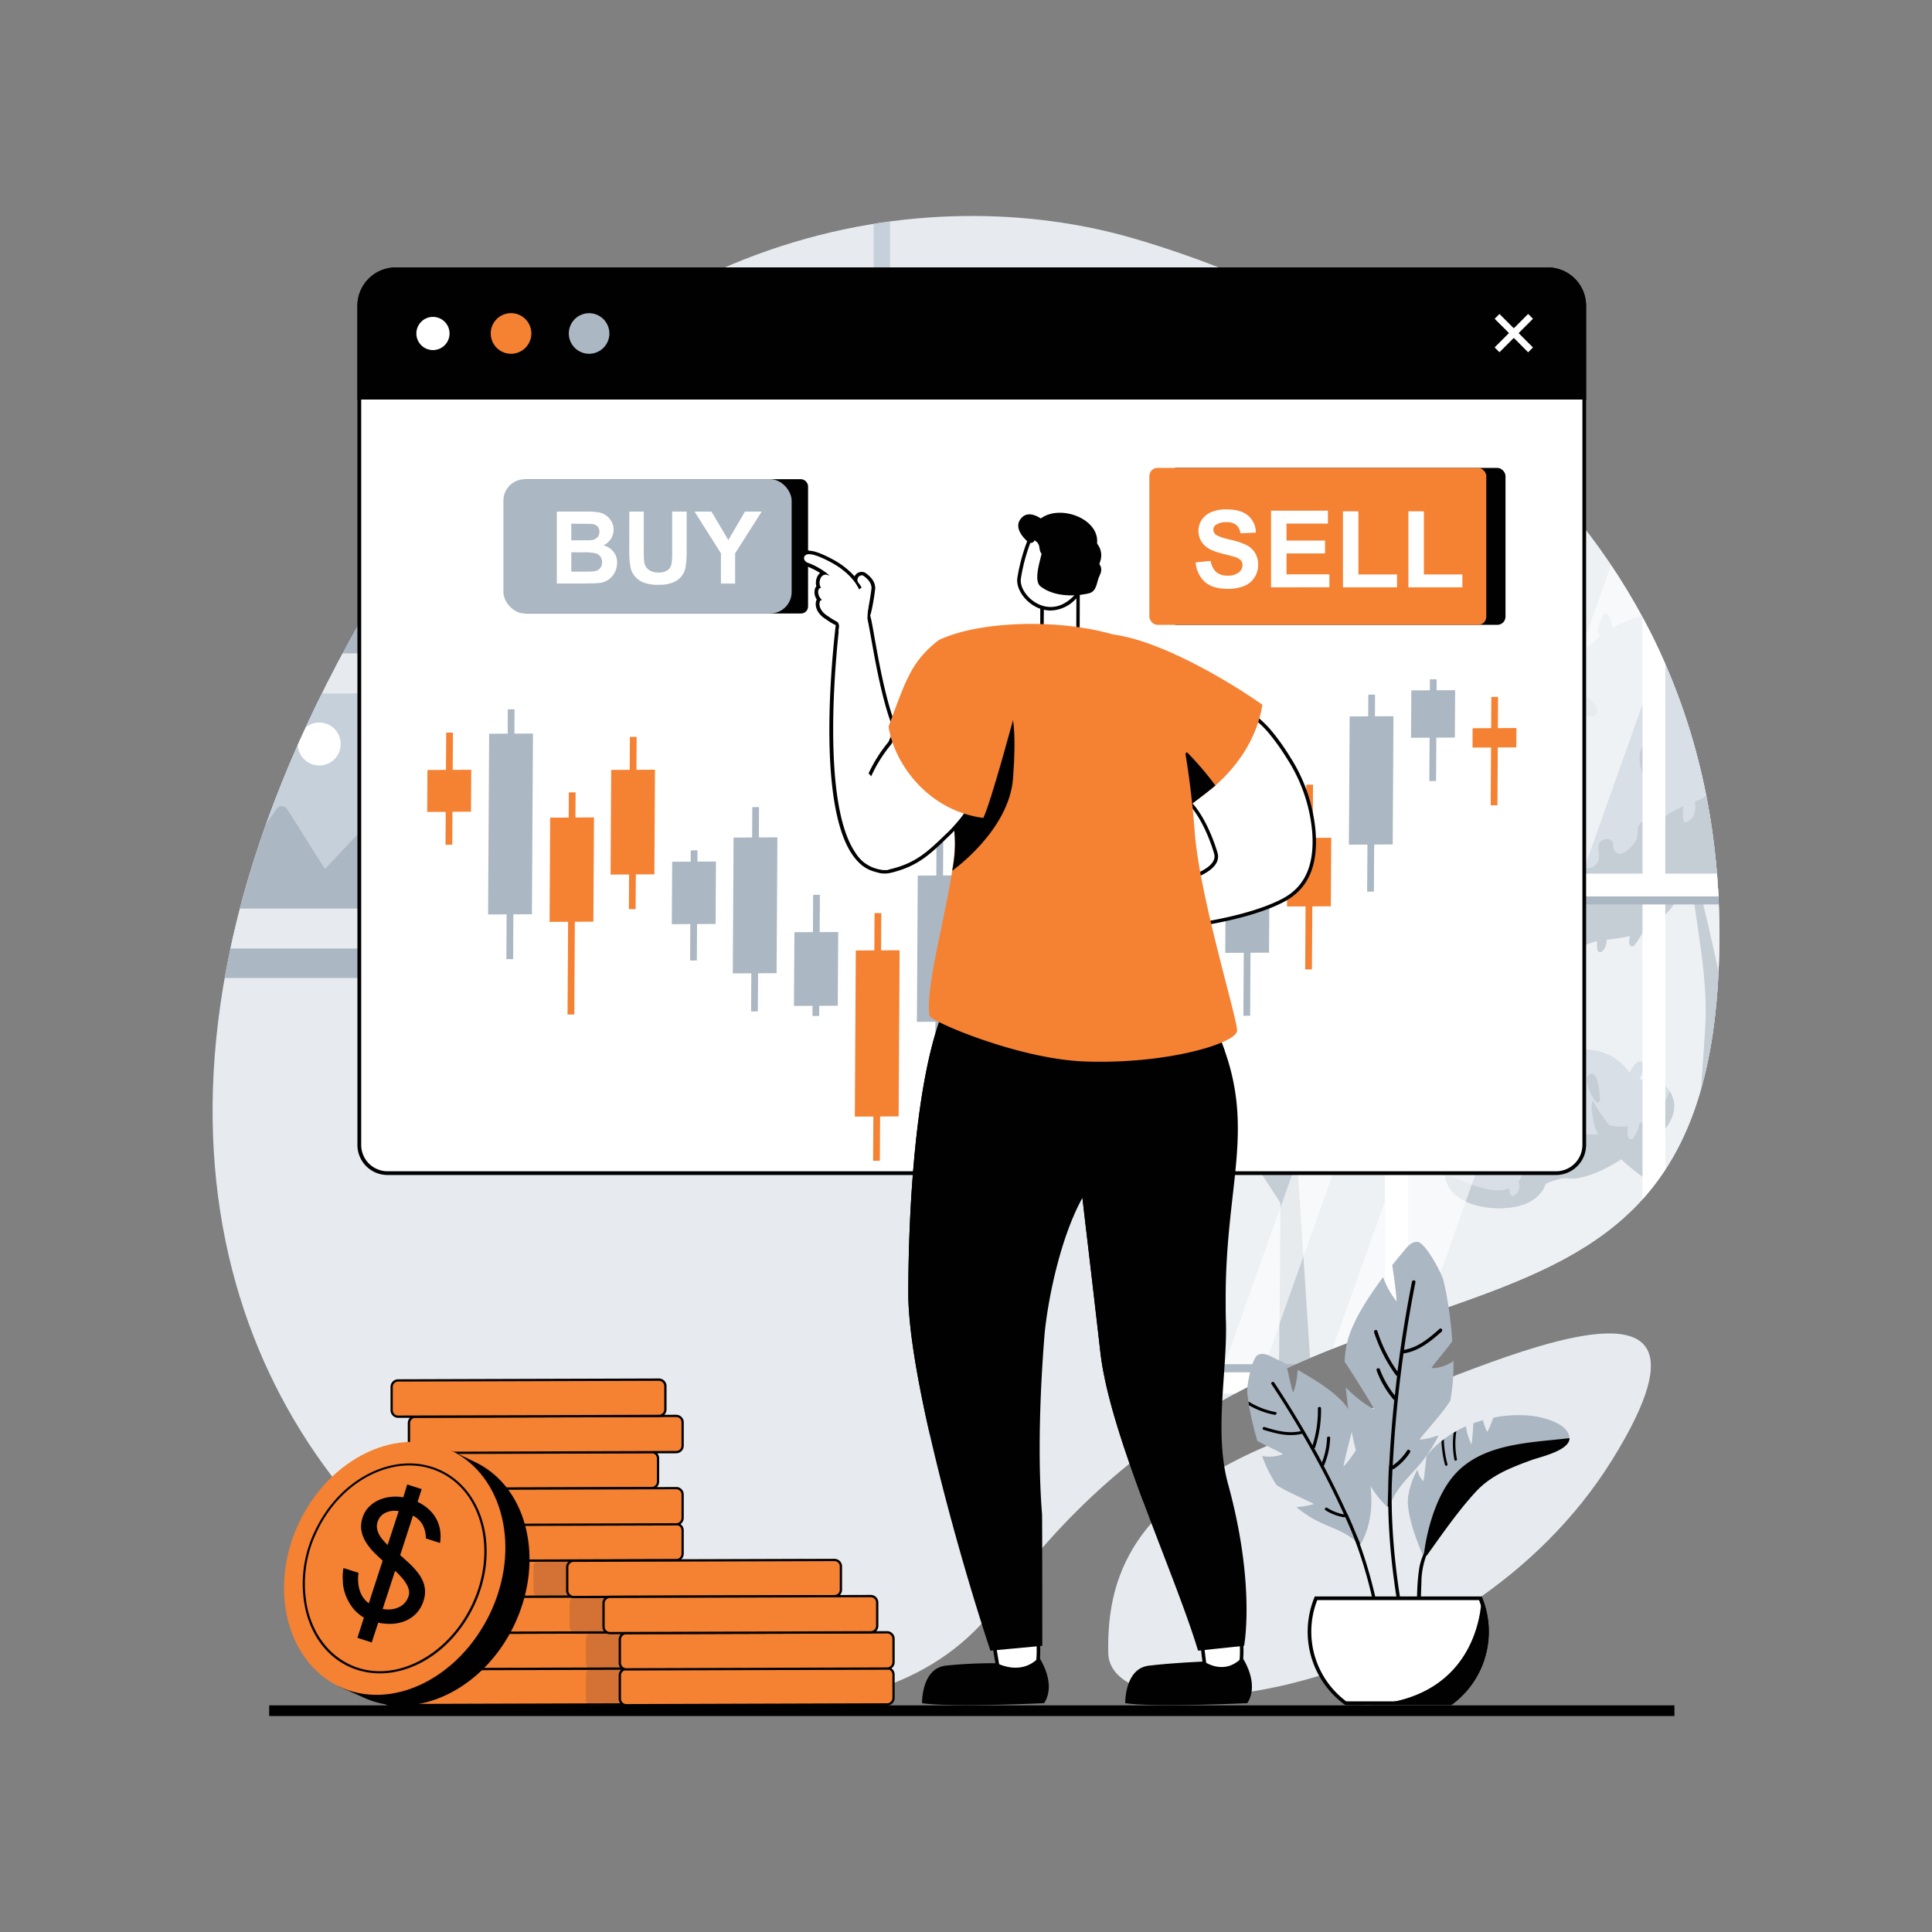 <svg xmlns="http://www.w3.org/2000/svg" data-name="Layer 1" viewBox="0 0 800 800" width="800" height="800"><rect x="0" y="0" width="800" height="800" fill="#808080" stroke="none"/><defs><clipPath id="a"><path fill="none" d="M468.48 98.46c93.42 26.91 250.31 110 243.26 300.93S538.11 491.84 413 664.33c-93.28 128.61-483.74-47.24-253.19-425.05C251.61 88.84 387.4 75.11 468.48 98.46Z"/></clipPath><clipPath id="b"><path fill="none" d="M471.86 159.98h319.77v412.37H471.86z" data-name="SVGID"/></clipPath><linearGradient id="c" x1="352.13" x2="352.13" y1="418.25" y2="180.16" gradientTransform="matrix(-1 0 0 1 718.7 0)" gradientUnits="userSpaceOnUse"><stop offset="0" stop-color="#fff" stop-opacity="0"/><stop offset="1" stop-color="#fff"/></linearGradient></defs><path fill="#010101" d="M111.46 706.15h581.89v4.42H111.46z"/><path fill="#e7ebef" d="M468.48 98.46c93.42 26.91 250.31 110 243.26 300.93S538.11 491.84 413 664.33c-93.28 128.61-483.74-47.24-253.19-425.05C251.61 88.84 387.4 75.11 468.48 98.46Z"/><path fill="#e7ebef" d="M552.18 588.82c-82.66 25.22-93.86 62.49-93.28 95.5.65 37.43 147.32 19.25 208.77-80s-71.82-28.83-115.49-15.5Z"/><g clip-path="url(#a)"><path fill="#e7ebef" d="M471.81 164.54h319.48v409.59H471.81z" transform="rotate(180 631.55 369.34)"/><g clip-path="url(#b)"><path fill="#c6d0db" d="M598.52 482.32c.92-4.93 5.5-6.32 4.34-12.07-.66-3.26-2.53-4.84-.39-8.24a14.44 14.44 0 0 1 4.62-4.23 6.82 6.82 0 0 1-2.4-7.84 1.15 1.15 0 0 1 1.9-.5 32 32 0 0 1 4.23 5.42 36.43 36.43 0 0 1 .64-3.76 2.33 2.33 0 0 1 2.06-2c2-.1 2.05 1.83 1.64 3.62 3.75-2.53 7.4-5.19 11.15-7.68 1.43-1 3-1.88 4.55-2.79a4.71 4.71 0 0 1-1.56-2.43c-.53-2.11 1.08-3.91 3.18-2.77a12.32 12.32 0 0 1 3.23 2.68 61.46 61.46 0 0 1 7.46-3.06 5.29 5.29 0 0 1-1.79-1.89 2.16 2.16 0 0 1 1.65-3.21c1.67-.24 3.22.9 4.4 1.94a10.17 10.17 0 0 1 1.49 1.66c9.12-1.75 18.26-.31 24.92 7.72l1.08 1.33a8.44 8.44 0 0 1 3.21-4.46.93.93 0 0 1 .85-.18 1.2 1.2 0 0 1 1.39.62 1.11 1.11 0 0 1 .37 1.05 18.27 18.27 0 0 1-1.92 5.64 7.94 7.94 0 0 0 1.89.11c1.78-.09 3-.46 4.83.07a10.88 10.88 0 0 1 5.75 4.7 11.94 11.94 0 0 1 1.08 2.1c3.24 8.26-3.7 15.67-10.09 19.85a.91.91 0 0 1-1 .06c-8.78 5.3-18.43 12.73-28.7 14.15-2 .28-4-.25-5.86 0-.67.07-5.89 1.62-6.46 2.14s-1 1.92-1.39 2.58a15.32 15.32 0 0 1-7.83 6.05c-10.13 3.72-30.43 1.39-32.62-11.16a14.37 14.37 0 0 1 .1-5.22Z"/><path fill="#abb7c2" d="M598.46 487.54c2.19 12.55 22.49 14.88 32.62 11.16a15.32 15.32 0 0 0 7.83-6.05c.43-.66.84-2.1 1.39-2.58s5.79-2.07 6.46-2.14c1.87-.25 3.9.28 5.86 0 10.27-1.42 19.92-8.85 28.7-14.15a.91.91 0 0 0 1-.06c6.39-4.18 13.33-11.59 10.09-19.85a11.94 11.94 0 0 0-1.08-2.1c-3.42 11-14.85 17.27-26.55 13.82a1.16 1.16 0 0 0-1.44 1.1c.73 6-4.79 9.19-10 9.47-3.63.2-7.51-1.35-10.91-2.53a1.14 1.14 0 0 0-1.44 1.09 10.07 10.07 0 0 1-5.18 8.6c-1.16.62-2.76.6-3.85 1.26-1.76 1-1.51 2-2.44 3.6-5.78 9.7-21.65 1.87-29.57-1.39a1.08 1.08 0 0 0-1.1.3c-.16.16-.28.29-.39.45Z"/><path fill="#c6d0db" d="M676.22 462.33a1.25 1.25 0 0 1 .33-.25c0-.21 0-.43-.09-.65-.28-1.44 1.91-2.05 2.2-.61a12.86 12.86 0 0 1-2.31 10.41 1.16 1.16 0 0 1-2.09-.27 8.88 8.88 0 0 1 1.96-8.63ZM647.8 473a.89.89 0 0 1 .92-.14 23.15 23.15 0 0 0 1.23-3.69c.35-1.43 2.55-.82 2.21.61a25.22 25.22 0 0 1-4.95 10 1.15 1.15 0 0 1-1.91-.51 6.14 6.14 0 0 1 2.5-6.27ZM625.8 484.51c2.39 2.73 5.27 7.44 1.48 10.4a1.16 1.16 0 0 1-1.91-.51 16.58 16.58 0 0 1-.32-6.58.87.87 0 0 1 .19-.4c-.36-.47-.73-.92-1-1.29-1.02-1.13.59-2.72 1.56-1.62Z"/><path fill="#abb7c2" d="M658 445c3.63-2.5 4.51 7.77 4.42 9.59.73 1.14-.79 2.64-1.67 1.51a16.67 16.67 0 0 1-3.11-6.12c-.39-1.4-1.15-3.98.36-4.98ZM639.11 459.42l-.07-.08a23.74 23.74 0 0 1-3.65-11.22 1.16 1.16 0 0 1 .84-1.1c2.57-.81 3.72 2.31 4.38 4.26a19.21 19.21 0 0 1 .48 10.09c-.29 1.44-2.49.83-2.2-.6.11-.45.16-.9.22-1.35Z"/><path fill="#c6d0db" d="M633.93 467.2a1.21 1.21 0 0 1 2 .95 1.07 1.07 0 0 1 .13.55 7.17 7.17 0 0 1-2.74 5.49 1.15 1.15 0 0 1-1.79-.23c-1.53-2.67.4-5.07 2.4-6.76Z"/><path fill="#abb7c2" d="M607.65 469.77c-.12-2.2 2-2.91 3.77-2.21a21.59 21.59 0 0 1 4.71 2.76 31.14 31.14 0 0 1 3.25 1.67c.91.54.6 2.25-.57 2.13h-.16a1.15 1.15 0 0 1-1.47 0c-3.7-.12-9.28.04-9.53-4.35Z"/><path fill="#c6d0db" d="M742.49 445.54c2-4.31 7.07-10.66 12.23-10.34a9.16 9.16 0 0 1 1.67.26 19.47 19.47 0 0 1 5.61 2.33c-.2-.63-.37-1.26-.61-1.87-.56-1.36 1.65-1.95 2.2-.6a22.66 22.66 0 0 1 1.26 4.39l.28.2c.24-1.57.42-3.56 1.47-4.63a2 2 0 0 1 3 .14c.92 1.23.28 2.88-.23 4.13a39.26 39.26 0 0 1-1.43 3.09 13.78 13.78 0 0 1 1.36 1.87c1.16 2 1.39 3.95 2.27 5.57l2.64-2.73a1.15 1.15 0 0 1 1.91 1.1 15.09 15.09 0 0 1-1.93 4.05c.25.12.46.25.75.36 2.33.89 3.65.83 5.36 2.9a23.86 23.86 0 0 1 4.42 9.45 16.84 16.84 0 0 1 0 8.67 9.41 9.41 0 0 1-4.76 5.79 12.89 12.89 0 0 1-3 .8 12.15 12.15 0 0 0-6.84 2.14 6 6 0 0 1-1.3 1.31c-11.87 3.94-12.71-18-21.11-22a1 1 0 0 1-.55-1.1c-4.05-4.24-7.41-9.21-4.67-15.28Z"/><path fill="#abb7c2" d="M747.21 460.8a1 1 0 0 0 .55 1.1c8.4 4.06 9.24 26 21.11 22a6 6 0 0 0 1.3-1.31 12.15 12.15 0 0 1 6.84-2.14 12.89 12.89 0 0 0 3-.8 9.41 9.41 0 0 0 4.76-5.79 16.84 16.84 0 0 0 0-8.67c-.72 1.91-1 4-2.07 5.72-2.37 4-7.19 4.45-11.27 3.84s-9.24-1.74-8.33-6.69a9.56 9.56 0 0 0 .37-4.08c-.8-3.29-4.86-4.36-7-6.62-5.89-6.21-5.34-15.54-.09-21.86v-.06a9.16 9.16 0 0 0-1.67-.26c-5.16-.32-10.27 6-12.23 10.34-2.73 6.09.63 11.06 4.73 15.28Z"/><path fill="#c6d0db" d="M769.37 471.68a.91.91 0 0 1 .89-.57 1.26 1.26 0 0 1 1.68 1 17.17 17.17 0 0 1-.41 6.18 1.16 1.16 0 0 1-2.09.27 7.63 7.63 0 0 1-.07-6.88ZM763.83 469.26a.92.92 0 0 1 1.13 0 1.16 1.16 0 0 1 1.57 1.56 9.82 9.82 0 0 1-4 4 1.15 1.15 0 0 1-1.67-1.29 7.65 7.65 0 0 1 2.97-4.27ZM748.86 448.93a12.23 12.23 0 0 1 3.88-.73 21.32 21.32 0 0 1-3.82-3 1.15 1.15 0 0 1 .81-1.94 6.81 6.81 0 0 1 6.43 4 1.25 1.25 0 0 1-1 1.73 1.51 1.51 0 0 1-.3.1 1.14 1.14 0 0 1-.21 1.1c-.92 1.12-2.08 2.3-3.64 2.31a2.85 2.85 0 0 1-2.89-2.14 1.17 1.17 0 0 1 .74-1.43Z"/><path fill="#abb7c2" d="M772.58 460.82a4.06 4.06 0 0 1 2.69.24 4.31 4.31 0 0 1 2.77 1.07 2.6 2.6 0 0 1 .36 3.16c-1.84 3.07-5-1.24-6.33-2.56a1.16 1.16 0 0 1 .51-1.91ZM763.76 445a1.15 1.15 0 0 1 2.13.57 24.21 24.21 0 0 1-.12 6.64c-.17 1.11-1.5 1-2 .24a1 1 0 0 1-.46-.47 6.88 6.88 0 0 1 .45-6.98Z"/><path fill="#c6d0db" d="M764.05 457.75c.13-.38.26-.76.38-1.14.47-1.39 2.67-.8 2.2.6-.12.38-.25.76-.37 1.14-.47 1.39-2.67.79-2.21-.6ZM579.39 359.7a5 5 0 0 1-1.69-1.15c-2.71-3.2.63-5.66 3-7.37l9.1-6.43c2.68-3.29 5.37-6.41 7.79-9.22a27.58 27.58 0 0 1-3.48-17.18 13.78 13.78 0 0 1-1.61-12c1.1-3.34 6-2.26 5.85.79a39.9 39.9 0 0 1 4.79-6.12 12.86 12.86 0 0 1-3.32-5.85 1.16 1.16 0 0 1 .79-1.41c1.66-.35 2.86.53 3.91 1.75.1.11.19.23.28.35a6.73 6.73 0 0 1 .68.82c.32.38.63.77 1 1.16A70.89 70.89 0 0 1 631.75 284l1.24-.4a10.71 10.71 0 0 1-1.19-7.93 1.15 1.15 0 0 1 1.9-.51 11.55 11.55 0 0 1 3.22 5 24.21 24.21 0 0 1 2.35-5.85 2.78 2.78 0 0 1 1.16-1.11 26.35 26.35 0 0 1 2.23-3 1.15 1.15 0 0 1 1.79.23 8.54 8.54 0 0 1 1.75 5.41l.21 1.57a60.79 60.79 0 0 0 11.28-9.59 50.74 50.74 0 0 1 5-4.44c-2.36-1.59.34-7 1.12-8.8.38-.84 1.55-.63 2 0a11 11 0 0 1 1.85 5.41 42.44 42.44 0 0 1 7.1-3.38c11.13-4.14 23.16-3.73 34.39-.46a2.44 2.44 0 0 1 .67-2.37c1.07-1.06 2.17-.17 2.75.85s1.19 2.16 1.78 3.25c1.37.51 2.73 1.06 4.06 1.65a83.24 83.24 0 0 0 13.81 4.83 23.35 23.35 0 0 1-.89-3.07c-.22-1.14-.66-2.92.56-3.67s2.68.34 3.59 1.05c2.28 1.79 3.37 4.39 4 7.12a88.89 88.89 0 0 0 9.48.84 76.64 76.64 0 0 1 10 1.07c-1-2.57-1-6.16 1.62-7.61 3-1.68 6.16 2 8 3.92a36 36 0 0 1 5.66 7.93 75.17 75.17 0 0 1 18.88 10.73c1.25 1 2.35 1.84 3.47 2.69a23.35 23.35 0 0 1 11-7.12c3.44-1 5 3.89 2.19 5.43a26.66 26.66 0 0 1-6.17 6.19c3.88 1.73 8.11 2.18 14.33.62 21.86-5.4 35.92 1 45.51 14.14a12 12 0 0 1 .53-2c.31-.84 1.62-1.23 2.09-.27a11.65 11.65 0 0 1 1 3.3 13.58 13.58 0 0 1 2.3-2.31 1.37 1.37 0 0 1 .23-.19c.12-.09.22-.19.34-.27a1 1 0 0 1 1.17 0 5.46 5.46 0 0 1 3.06 4.58 17.32 17.32 0 0 1-1.74 14.3c.49 1.27.94 2.58 1.4 3.9a14.89 14.89 0 0 1 7.61-3.06.88.88 0 0 1 1 .69 1 1 0 0 1 .1 1.24 10.34 10.34 0 0 1-7.44 4.77l-.1.07c.28.9.57 1.78.84 2.71a.65.65 0 0 0 .3.06c11.27 5.12 15.92 11.39 14.07 24-1 6.86-1.61 14.61-4.71 20.69 4.44 4.34 8.33 8.87 10.86 14l.4-.31a2.59 2.59 0 0 1 2.86-1.83c2.55-.62 4.55 2.63 3 4.68a18.28 18.28 0 0 1-1.87 9.16l5.74-.56c1.08-.11 1.38 1.27.81 2a11.44 11.44 0 0 1-8.49 4 36.86 36.86 0 0 1-4.71 13 46.69 46.69 0 0 1-18.43 17.65c-13.12 6.92-27.19 4.53-41.2 2-11.83-2.05-20.47-10.51-24.47-21.49-9 5.13-19.62 1.49-24.1-7.51a26 26 0 0 1-25.76-8.47c-5.07-5.73-5.48-11-7.87-17.95s-.42-4.65-6.92-5.43c-3.4-.47-6.74-.35-10.07-.95-8.59-1.49-14.61-5.31-22.37-8.59-4.47-1.85-10.85-6.2-16.22-2.26-1.55 1.13-2.92 5.48-4.11 7.15a35.43 35.43 0 0 1-13.72 11.09c-8.47 3.88-18.72 1.32-25.88 7.28-10.74 8.94-18.07 20-33.52 20.87-8.7.48-14.49-2.21-19.43-7a59.73 59.73 0 0 1-6.51-7.93c-6.79-9.72-20.21-9.18-19.38-23.85.29-5.25 2.33-10.64 5.25-15.88Z"/><path fill="#abb7c2" d="M613.21 414.1a23.3 23.3 0 0 1-13.21-6.72 12.93 12.93 0 0 1 3.34-5.3c3.75-3.76 9.3-4.48 14.07-6.09 15.32-5.3 15.92-19.38 15.44-33.33a3.07 3.07 0 0 1 3.76-2.92 51 51 0 0 0 22.9-.66c.42-.36.89-.65 1.31-1.07 2.21-2.21.95-4.59 1.13-7.34v-.12a.45.45 0 0 1 .06-.24v-.06a2.14 2.14 0 0 1 1.08-2c1.79-1.55 5.19-.9 4.89 2a.76.76 0 0 0-.06.36c.19 1.89 1.55 2.73 3.28 3a11.81 11.81 0 0 0 4.65-3.45 7 7 0 0 0 2.18-4.51 24.69 24.69 0 0 1 .37-3.55 1 1 0 0 1 .66-.69 1.18 1.18 0 0 1 2.14-.55 6.78 6.78 0 0 1 .86 5.73c.44-.42.88-.81 1.3-1.25 2.69-2.74 4.65-6.55 8.05-8.58 7.16-4.36 14.67-4.83 20.58-12a2.93 2.93 0 0 1 4.17 0 137.79 137.79 0 0 0 13.6 11.87c3.4 0 6.56-.9 8.23-3.94 1.79-3.22 6.38-.65 5.31 2.45a2.43 2.43 0 0 1-.9 2.32c-4.65 3.88 3.76 7.46 6.56 8.23a2.26 2.26 0 0 1 1.19.66c7 1 14.08-.66 20.46-7.1a3.06 3.06 0 0 1 4.23 0c8 6.86 7.63 16.34 13.3 24.09 4.41 3.52 20.45-1.13 18.61 2.21a13.38 13.38 0 0 1-5.85 5.37 35.89 35.89 0 0 1 6.2 2.2c8.59 4.3 12 11.45 23.62 5.55a18.3 18.3 0 0 0 3.93-5.49c1.61-3.45 6.8-.41 5.19 3.05a25.79 25.79 0 0 1-3.93 5.84c-.84 15.92-.42 33.63 16.1 41.8 13.83 6.8 28.8 3.1 42.16-2.86a46.69 46.69 0 0 1-18.43 17.65c-9.73 5.13-20 5.14-30.35 3.76a16.68 16.68 0 0 1 1 2.22c.38 1-.73 1.61-1.54 1.29a1.14 1.14 0 0 1-1.18.12 11.7 11.7 0 0 1-5.14-4.7l-4-.72a30.58 30.58 0 0 1-13.28-5.85 2.26 2.26 0 0 1-2.51 1.6 1.68 1.68 0 0 1-.79-.34 1.12 1.12 0 0 1-1.1-1.09c-.06-1.41 0-2.81 0-4.22a35.81 35.81 0 0 1-6.85-11.6c-9 5.13-19.62 1.49-24.1-7.51a27.4 27.4 0 0 1-8.13.55 7.05 7.05 0 0 1-.48 2.29 1.18 1.18 0 0 1-1.27.76.93.93 0 0 1-1.42-.1 10.84 10.84 0 0 1-2-3.91 26.54 26.54 0 0 1-12.43-8.06c-5.07-5.73-5.48-11-7.87-17.95s-.42-4.65-6.92-5.43c-3.4-.47-6.74-.35-10.07-.95a48.7 48.7 0 0 1-11.57-3.66 16 16 0 0 1-4 1.73 1.15 1.15 0 0 1-1.44-1.1 2.39 2.39 0 0 1 1.15-2.1 3.57 3.57 0 0 1 .57-.24l-3.2-1.5c-.15.38-.33.76-.52 1.13a1.16 1.16 0 0 1-2.09-.28 7.88 7.88 0 0 1-.49-2.24l-.75-.33c-4.47-1.85-10.85-6.2-16.22-2.26-1.55 1.13-2.92 5.48-4.11 7.15a35.73 35.73 0 0 1-12 10.16 34.71 34.71 0 0 1-4 6.25 1.14 1.14 0 0 1-1.9-.5 9.59 9.59 0 0 1 .14-3.44 85.44 85.44 0 0 1-9.64 1.51 5.91 5.91 0 0 1-1.83 4.85 1.15 1.15 0 0 1-1.9-.5 11.27 11.27 0 0 1-.15-3.7 18.57 18.57 0 0 0-8.32 3.74c-10.61 8.84-17.92 19.77-33 20.82a20.29 20.29 0 0 1-7.47 3c-1 .18-2.08-1.11-1.11-1.91.54-.46 1.13-.89 1.75-1.3ZM772.18 309c-.54-3.28 4.67-4.57 5.8-1.1a23.92 23.92 0 0 1 1.12 9.58c-.22 2.67-4.14 4.4-5.55 1.5a15.39 15.39 0 0 1-1.37-9.98Z"/><path fill="#c6d0db" d="M698.32 330.41a.91.91 0 0 1 .6-.46s0 0 0-.05c-.46-1.4 1.75-2 2.2-.61 1 3.07 1.52 6.91-.52 9.43a.88.88 0 0 1-.12.15 5.84 5.84 0 0 1-1.76 1.42 1.16 1.16 0 0 1-1.68-.68 15.44 15.44 0 0 1 1.28-9.2ZM723.84 329.58a1.17 1.17 0 0 1 1.5 1.6 8.66 8.66 0 0 1-5 4.2A1.16 1.16 0 0 1 719 334a5.64 5.64 0 0 1 4.84-4.42ZM737.37 342.75a29.12 29.12 0 0 1 7.4-7c1.23-.81 2.37 1.17 1.15 2a26.37 26.37 0 0 0-3 2.29l.41-.13a.81.81 0 0 1 .15 0c.66-.14 1.38.19 1.29 1v.6a1.17 1.17 0 0 1 .88.33v-.31a1.15 1.15 0 0 1 2.24-.31c1.39 4 1.22 8.56-2.61 11.06a1.14 1.14 0 0 1-1.67-.68 25.68 25.68 0 0 1-1.25-7.74 5.72 5.72 0 0 1-4.32.54 1.16 1.16 0 0 1-.67-1.65ZM798.52 371.59a56.36 56.36 0 0 1 9.48-3 1.15 1.15 0 0 1 .92 2.06 1.17 1.17 0 0 1 .1 2 11 11 0 0 1-10.5 1.11 1.15 1.15 0 0 1 0-2.17ZM789.74 368.87a21.66 21.66 0 0 1 4.26-6.07 1.13 1.13 0 0 1 1.86.47c.89-1.11 2.83 0 1.95 1.17a25 25 0 0 1-6.48 6c-1.07.66-2.03-.61-1.59-1.57ZM649.17 359.12c.18-.84 1.19-1.46 1.84-.63 2 2.63 4.18 6.42 1.24 9.28a1.16 1.16 0 0 1-1.91-.51 33.51 33.51 0 0 1-1.79-6.9 1.2 1.2 0 0 1 .62-1.24ZM630.86 375.25a.91.91 0 0 1 .9-.41 4.52 4.52 0 0 1 3.77 2.13 3.36 3.36 0 0 1-.53 3.9 1.16 1.16 0 0 1-1.61 0 20.32 20.32 0 0 1-3.11-4 1.09 1.09 0 0 1 .58-1.62ZM618.87 392.1a1.06 1.06 0 0 1 1.08-.51 55.63 55.63 0 0 0 .94-5.61c.16-1.44 2.44-1.45 2.28 0a50.87 50.87 0 0 1-1.91 9.71c-.6 1.88-1.38 3.33-3.25 4.11a1.15 1.15 0 0 1-1.45-1.1 15.58 15.58 0 0 1 2.31-6.6Z"/><path fill="#abb7c2" d="M732.72 295.16c.24-1.64 1.13-6.67 3.33-7s2.76 3.54 2.93 4.94a13.84 13.84 0 0 1-2.07 9.06.57.57 0 0 1-.11.11c0 .25 0 .5-.08.75a1.15 1.15 0 0 1-2.12.58 11.58 11.58 0 0 1-1.88-8.44ZM709.87 286.1a1.16 1.16 0 0 1 1.44-1.1 12.63 12.63 0 0 1 9.12 7.94l.31.38a.87.87 0 0 1 .06 1 1.17 1.17 0 0 1-1.8.76 8.9 8.9 0 0 1-9.13-8.98ZM680.5 308.39a1.16 1.16 0 0 1 2 0 11.38 11.38 0 0 1 1.94 10 1.35 1.35 0 0 1-.17.34 5.34 5.34 0 0 1-2 3.56c-.64.48-1.46-.08-1.68-.68-1.59-4.36-2.7-9.03-.09-13.22ZM648.76 287.43a23.44 23.44 0 0 1 7.88 1.14 6.34 6.34 0 0 1 3.73 3.6 2.75 2.75 0 0 1 1 2.49c-.68 4.88-9.44-.26-11.38-1.29-1.44-.77-3-1.83-3.31-3.54s.57-2.38 2.08-2.4ZM624.2 316.59a18.79 18.79 0 0 1 10.45-2.36 2.41 2.41 0 0 1 2 3.29 1.87 1.87 0 0 1-.77 1.31 11.25 11.25 0 0 1-11.17 1.93c-1.71-.67-2.38-3.15-.51-4.17ZM614.18 347.29c2.19-1.28 3.69 1 4.34 2.72a17.61 17.61 0 0 1 1.05 5.75c.06 2.3-2.7 2.77-4 1.48a1.88 1.88 0 0 1-.76-.52 8.75 8.75 0 0 1-2.13-4.48c-.2-1.68-.16-3.98 1.5-4.95Z"/><path fill="#c6d0db" d="M598.47 368.55a7.19 7.19 0 0 1 5.93-2.55 2.33 2.33 0 0 1 2.28 2.28 2 2 0 0 1-.15.69c0 .06.07.1.08.15A2.33 2.33 0 0 1 605 372a11.36 11.36 0 0 1-5.55.39c-1.83-.32-1.96-2.69-.98-3.84Z"/><path fill="#abb7c2" d="M665.36 475.9a2.86 2.86 0 0 0 1.44-.39 89.85 89.85 0 0 0 39.38 24.71c4.06 35.52 1.65 96.87-2.93 132.11a3.19 3.19 0 0 0 2.88 3.78 68.16 68.16 0 0 0 17.24-1.62 2.66 2.66 0 0 0 1.86-3.83c.25-38.64-.51-100.94-4.62-138-.8-7.21-1.55-14.67-1.92-22.19a58.9 58.9 0 0 0 39.1-15.77c-15.07 8.31-26.06 9.54-39.28 9.82-.21-11.5.69-23 4.07-33.72 6.38-20.3 21.67-36 36.11-51 2.67-2.76-15.14 7.15-20.28 13.16-.11-7.26 0-14.52.46-21.77.25-3.84-6.24 28.38-6.09 28.71a105.59 105.59 0 0 0-12.09 19.41 76.35 76.35 0 0 0-4.46 12.29c-1.81-24.15-17.31-83.25-17.05-79.43 1.71 25.28 8.12 49.32 7 71.59-1 19.77-3.55 38.83-1.83 58.68.32 3.77.44 5 .84 8.74-6.05-2.07-16.8-7.27-17.62-8a19.46 19.46 0 0 1-6.57-17.25c.53-3.76-6 6.76-4.73 10.59a84.37 84.37 0 0 1-16.25-19.81c-1.95-3.31-.64 9.93 1.88 13.13a166.34 166.34 0 0 1-39.05-5.29c-3.68-.97 27.56 11.38 42.51 11.35ZM330.7 596.52c2.23 1.36 5.53 1.06 8 .57a.8.8 0 0 0 .25-.11 38.86 38.86 0 0 1 5.52 3 16.16 16.16 0 0 0-6.07 1.22c-2 .84-5.14 3.18-3.5 5.15 2.12 2.55 10.46-.63 13.87-3.2a49.86 49.86 0 0 1 6.59 6.8 16 16 0 0 0-6 .49c-2.09.59-5.49 2.53-4.11 4.68 1.64 2.56 9.1 1 13.17-1a80.77 80.77 0 0 1 4.48 7.56 16.27 16.27 0 0 0-5.65-.77c-2.16.1-5.92 1.23-5.06 3.64 1 2.88 8.74 3 13.13 2 1.23 2.61 2.27 4.93 3.33 7.41a16.14 16.14 0 0 0-6.19-2c-2.16-.23-6.05.32-5.56 2.83.62 3.27 9.56 4.48 13.77 3.85.6.78 2.21 0 2.06-1l-.27-.67a8.36 8.36 0 0 0 3.17-3.79 2.37 2.37 0 0 0 0 .47c.11 3.18 8 5.67 12.44 5.9a1.15 1.15 0 0 0 1.77-.45 22.84 22.84 0 0 0 2.17-1.8 20.58 20.58 0 0 0 2.17 1.8 1.14 1.14 0 0 0 1.76.45c4.41-.23 12.34-2.72 12.45-5.9.09-2.55-3.84-2.5-5.93-1.95a16.32 16.32 0 0 0-5.27 2.51c.28-1.34.55-2.68.83-4 3.15-.22 7.87-1.51 10.42-3.35a20.22 20.22 0 0 0 .5 4.43 8.78 8.78 0 0 0 3.78 5.7l-.27.67c-.15 1 1.45 1.79 2.06 1 4.21.63 13.14-.58 13.77-3.85.48-2.51-3.4-3.06-5.56-2.83a16.19 16.19 0 0 0-6.2 2c1.06-2.48 2.1-4.8 3.34-7.41 4.39 1 12.11.87 13.13-2 .86-2.41-2.9-3.54-5.07-3.64a16.21 16.21 0 0 0-5.64.77 80.68 80.68 0 0 1 4.47-7.56c4.08 1.93 11.53 3.52 13.18 1 1.38-2.15-2-4.09-4.12-4.68a16 16 0 0 0-5.95-.49 49.27 49.27 0 0 1 6.59-6.8c3.41 2.57 11.75 5.75 13.87 3.2 1.63-2-1.51-4.31-3.51-5.15a16.08 16.08 0 0 0-6.07-1.22 40 40 0 0 1 5.52-3 .76.76 0 0 0 .26.11c2.44.49 5.74.79 8-.57a6.57 6.57 0 0 0 2.7-5.74 1.06 1.06 0 0 0-.64-.87 11.55 11.55 0 0 0-7 .1c-2.48.86-3.74 3-4.83 5.21a42.08 42.08 0 0 0-3.77 2 14.25 14.25 0 0 0 .63-4.3c0-1.45-.23-5.72-2.76-5.11-1.87.45-3.29 4.53-3.76 6.13a8.77 8.77 0 0 0 .63 6.94 49.92 49.92 0 0 0-6.1 5.89 14.14 14.14 0 0 0 0-3.9c-.2-1.44-.94-5.65-3.36-4.74-1.81.68-2.71 4.9-3 6.54a8.71 8.71 0 0 0 1.83 7.28 1.08 1.08 0 0 0-.13.84c-1.33 2-2.56 4-3.71 6.07-.07.12-.13.24-.19.36a14.17 14.17 0 0 0-.9-4.25c-.52-1.36-2.2-5.29-4.35-3.85-1.61 1.07-1.53 5.38-1.42 7a8.72 8.72 0 0 0 3.43 6.67 1.3 1.3 0 0 0 0 .65c-.81 1.65-1.58 3.3-2.33 5a14.19 14.19 0 0 0-1.33-3.19c-.61-1.08-2.35-3.89-4-3.6-.56-1.88-3.94-1.8-5.85-1.3a16.35 16.35 0 0 0-5.12 2.4c.71-3.23 1.44-6.46 2.21-9.67 4.26 0 12.87-2.6 13-5.91.09-2.56-3.83-2.5-5.93-2a16.19 16.19 0 0 0-5.83 2.93q1-3.95 2.18-7.84c4.49.28 12.08-1 12.65-4 .47-2.51-3.41-3.05-5.57-2.82a16.08 16.08 0 0 0-5.46 1.64 80.18 80.18 0 0 1 3.26-8.16c4.32 1.28 11.94 1.71 13.16-1.07 1-2.34-2.63-3.74-4.78-4a16.18 16.18 0 0 0-6 .43 49.89 49.89 0 0 1 5.46-7.73c3.77 2 12.51 3.88 14.21 1 1.31-2.2-2.16-4-4.26-4.56a16.15 16.15 0 0 0-6.19-.27 39.54 39.54 0 0 1 5-3.79 1.11 1.11 0 0 0 .26.07c2.49.11 5.8-.1 7.8-1.79a6.56 6.56 0 0 0 1.79-6.08 1.09 1.09 0 0 0-.77-.77 11.54 11.54 0 0 0-6.88 1.17c-2.32 1.23-3.24 3.5-4 5.89a.07.07 0 0 0 0 .05 41.3 41.3 0 0 0-3.42 2.52 14 14 0 0 0-.05-4.33c-.24-1.44-1.11-5.62-3.51-4.64-1.78.74-2.55 5-2.77 6.64a8.75 8.75 0 0 0 1.69 6.76 49.54 49.54 0 0 0-5.11 6.76 14.75 14.75 0 0 0-.59-3.86c-.43-1.39-1.8-5.44-4.06-4.17-1.68 1-1.92 5.26-1.94 6.93a8.7 8.7 0 0 0 2.94 6.9 1.07 1.07 0 0 0 0 .86c-1 2.13-1.92 4.33-2.73 6.56l-.13.4a14.12 14.12 0 0 0-1.55-4.07c-.72-1.26-3-4.89-4.89-3.15-1.43 1.31-.68 5.56-.32 7.19a8.75 8.75 0 0 0 4.43 6.06 1.17 1.17 0 0 0 .11.71q-.81 2.61-1.53 5.27a14.17 14.17 0 0 0-1.83-3c-.91-1.14-3.69-4.39-5.32-2.38-1.21 1.5.17 5.59.77 7.15a8.82 8.82 0 0 0 4.63 5.06c-.73 3-1.43 6.08-2.08 9.13a13.72 13.72 0 0 0-2.15-3.83l-.41-.5a3 3 0 0 0-.47-1.88 6.33 6.33 0 0 0-4.43 0 3 3 0 0 0-.47 1.88l-.41.5a14.27 14.27 0 0 0-2.16 3.83c-.64-3-1.33-6.1-2.06-9.13a8.83 8.83 0 0 0 4.62-5.06c.6-1.56 2-5.65.77-7.15-1.62-2-4.41 1.24-5.32 2.38a14.17 14.17 0 0 0-1.83 3q-.72-2.65-1.53-5.27a1.25 1.25 0 0 0 .12-.71 8.76 8.76 0 0 0 4.42-6.06c.36-1.63 1.11-5.88-.31-7.19-1.91-1.74-4.17 1.89-4.9 3.15a14.12 14.12 0 0 0-1.55 4.07c0-.13-.08-.27-.13-.4-.81-2.23-1.72-4.43-2.72-6.56a1.16 1.16 0 0 0 0-.86 8.69 8.69 0 0 0 2.93-6.9c0-1.67-.26-6-1.94-6.93-2.25-1.27-3.63 2.78-4.05 4.17a14 14 0 0 0-.59 3.86 49.61 49.61 0 0 0-5.12-6.76 8.8 8.8 0 0 0 1.7-6.76c-.23-1.65-1-5.9-2.78-6.64-2.4-1-3.27 3.2-3.51 4.64a14.31 14.31 0 0 0 0 4.33 39.68 39.68 0 0 0-3.42-2.52.07.07 0 0 0 0-.05c-.73-2.39-1.64-4.66-4-5.89a11.54 11.54 0 0 0-6.88-1.17 1.11 1.11 0 0 0-.77.77 6.56 6.56 0 0 0 1.79 6.08c2 1.69 5.31 1.9 7.8 1.79a1.34 1.34 0 0 0 .27-.07 40.16 40.16 0 0 1 5 3.79 16.16 16.16 0 0 0-6.19.27c-2.1.53-5.56 2.36-4.25 4.56 1.7 2.84 10.43 1 14.2-1a49.16 49.16 0 0 1 5.45 7.73 16.07 16.07 0 0 0-5.95-.43c-2.16.26-5.82 1.66-4.79 4 1.23 2.78 8.84 2.35 13.16 1.07a77.93 77.93 0 0 1 3.26 8.16 16.08 16.08 0 0 0-5.46-1.64c-2.16-.23-6 .31-5.57 2.82.57 3 8.16 4.29 12.66 4 .76 2.6 1.49 5.21 2.17 7.84a16.11 16.11 0 0 0-5.83-2.93c-2.09-.55-6-.61-5.93 2 .12 3.31 8.73 5.87 13 5.91.78 3.21 1.51 6.44 2.2 9.67a16.2 16.2 0 0 0-5.11-2.4c-2-.52-5.62-.59-5.91 1.59a9.69 9.69 0 0 0-2.78 3.31 13.71 13.71 0 0 0-1.32 3.19c-.76-1.68-1.53-3.33-2.34-5a1.2 1.2 0 0 0 0-.65 8.7 8.7 0 0 0 3.44-6.67c.1-1.66.18-6-1.42-7-2.16-1.44-3.83 2.49-4.35 3.85a14.17 14.17 0 0 0-.9 4.25l-.2-.36a77.97 77.97 0 0 0-3.7-6.07 1.13 1.13 0 0 0-.13-.84 8.74 8.74 0 0 0 1.83-7.28c-.27-1.64-1.17-5.86-3-6.54-2.43-.91-3.17 3.3-3.37 4.74a14.14 14.14 0 0 0 0 3.9 50.73 50.73 0 0 0-6.11-5.89 8.78 8.78 0 0 0 .64-6.94c-.48-1.6-1.89-5.68-3.77-6.13-2.52-.61-2.73 3.66-2.75 5.11a13.94 13.94 0 0 0 .62 4.3 40.77 40.77 0 0 0-3.77-2c-1.08-2.25-2.34-4.35-4.83-5.21a11.52 11.52 0 0 0-7-.1 1.09 1.09 0 0 0-.65.87 6.58 6.58 0 0 0 2.7 5.72ZM392 627l-.28-.26c.09-.1.19-.2.28-.31a4 4 0 0 0 .27.31Zm-16.15 5.72a12.41 12.41 0 0 0 .41-1.39 22.73 22.73 0 0 0 .49-3.69 25.43 25.43 0 0 0 9.23 2.61c.28 1.34.56 2.68.83 4a16.27 16.27 0 0 0-5.26-2.51c-1.78-.47-4.85-.58-5.7.95Z"/><path fill="#c6d0db" d="M591.37 236.85a246.46 246.46 0 0 0-21.66-25.08c-6.93-7.08-14.82-15.66-26.32-18.21-22.43-5-44.07 15.95-56.24 28a146.36 146.36 0 0 0-32.47 47.83 124 124 0 0 0-9.34 58c3.45 40.16 30.15 86.26 83.91 96.31 1.72.32 10.86.43 12.14.06 18.36-5.59 33.86-11.64 46.4-19 19.61-11.52 32-26.24 36.66-47.33 9.39-41.9-6.06-84.57-33.08-120.58Z"/><path fill="#abb7c2" d="M534 393c-19.28-7-38.59-15.18-51.51-28.89s-19-30.05-22.61-46.58c-3.38-15.56-6.29-32.23-5.23-48.17a124 124 0 0 0-9.34 58c3.45 40.16 30.15 86.26 83.91 96.31 1.72.32 10.86.43 12.14.06 18.36-5.59 33.86-11.64 46.4-19-18.65-.99-36.5-5.49-53.76-11.73Z"/><path fill="#c6d0db" d="M439.63 301.58a1.73 1.73 0 0 0-2.45 1.32c.21 5.66-.3 12.33 4.33 17.09 3.79 3.89 9.49 4.5 15.25 5.25a1.73 1.73 0 0 0 1.8-.79 1.29 1.29 0 0 0 .56-.57c4.95-10.56-9.72-17.88-19.49-22.3ZM460.93 246.53a1.88 1.88 0 0 0-2.76.85c-1.44 5.54-3.86 11.95-.72 17.41 2.57 4.48 7.94 6.11 13.33 7.87a1.85 1.85 0 0 0 2-.44 1.39 1.39 0 0 0 .71-.46c7.85-9.39-4.31-19.21-12.56-25.23ZM475.74 220a1.87 1.87 0 0 0-2.76.85c-1.43 5.54-3.86 11.95-.72 17.41 2.57 4.48 7.94 6.11 13.33 7.87a1.89 1.89 0 0 0 2-.44 1.39 1.39 0 0 0 .71-.46c7.85-9.41-4.3-19.23-12.56-25.23ZM491.62 206.71a1.88 1.88 0 0 0-2.77.84c-1.43 5.54-3.86 11.95-.72 17.42 2.57 4.48 7.94 6.1 13.33 7.86a1.84 1.84 0 0 0 2-.44 1.51 1.51 0 0 0 .72-.45c7.82-9.39-4.32-19.21-12.56-25.23ZM513.51 189.09a1.94 1.94 0 0 0-2.88.55c-2.33 5.35-5.77 11.46-3.55 17.2 1.82 4.7 6.89 6.86 11.95 9.16a1.91 1.91 0 0 0 2-.24 1.52 1.52 0 0 0 .78-.37c9.36-8.51-1.1-19.49-8.3-26.3ZM596.62 271.76a1.39 1.39 0 0 0 .71.46 1.85 1.85 0 0 0 2 .44c5.39-1.76 10.76-3.39 13.33-7.87 3.14-5.46.72-11.87-.72-17.41a1.88 1.88 0 0 0-2.76-.85c-8.27 6.02-20.43 15.84-12.56 25.23Z"/><path fill="#abb7c2" d="M581.81 255.12a1.39 1.39 0 0 0 .71.46 1.89 1.89 0 0 0 2 .44c5.39-1.76 10.76-3.39 13.33-7.87 3.14-5.46.72-11.87-.72-17.41a1.88 1.88 0 0 0-2.77-.85c-8.26 6.02-20.42 15.84-12.55 25.23Z"/><path fill="#c6d0db" d="M565.93 231.94a1.51 1.51 0 0 0 .72.45 1.84 1.84 0 0 0 2 .44c5.39-1.76 10.76-3.38 13.33-7.86 3.14-5.47.71-11.88-.72-17.42a1.88 1.88 0 0 0-2.77-.84c-8.27 6.02-20.43 15.84-12.56 25.23ZM548.25 215.39a1.52 1.52 0 0 0 .78.37 1.91 1.91 0 0 0 2 .24c5.06-2.3 10.12-4.46 11.94-9.16 2.23-5.74-1.22-11.85-3.54-17.2a1.94 1.94 0 0 0-2.88-.55c-7.17 6.81-17.63 17.79-8.3 26.3ZM536.82 175.33a2 2 0 0 0-3 .12c-3.53 4.91-8.35 10.41-7.51 16.38.69 4.89 5.16 7.75 9.59 10.75a2 2 0 0 0 2.06.07 1.81 1.81 0 0 0 .85-.26c11.19-6.99 3.49-19.31-1.99-27.06ZM429.3 327.48a1.36 1.36 0 0 0-1.32 2.1c3.68 4.85 7.37 10.87 14.35 13.21 5.72 1.93 11.07.25 16.54-1.34a1.29 1.29 0 0 0 1.09-1.38 1 1 0 0 0 .13-.72c-2.23-11.13-19.57-11.85-30.79-11.87Z"/><path fill="#abb7c2" d="M461.39 350.94a1.36 1.36 0 0 0-1.32 2.1c3.68 4.85 7.37 10.87 14.36 13.22 5.71 1.92 11.06.24 16.53-1.35a1.29 1.29 0 0 0 1.09-1.38 1 1 0 0 0 .14-.72c-2.19-11.13-19.58-11.81-30.8-11.87Z"/><path fill="#c6d0db" d="M481.53 372.31a1.24 1.24 0 0 0 0 2.35c6.05 3 12.78 7 20.35 6.64 6.2-.34 10-3.75 14-7.13a2.37 2.37 0 0 0-.11-2.31c-8.34-9.12-24.23-3.55-34.24.45ZM507.34 387.07a1.24 1.24 0 0 0 0 2.35c6 3 12.78 7.05 20.35 6.64 6.2-.33 10-3.75 14-7.13a1.08 1.08 0 0 0 .17-1.62 1 1 0 0 0-.29-.69c-8.33-9.12-24.21-3.55-34.23.45Z"/><path fill="#abb7c2" d="M453.44 323.21c-1.32-.23-2.23.93-1.84 1.83 2.3 5.36 4.31 11.86 10.52 15.31 5.07 2.83 10.75 2.08 16.52 1.44a1.44 1.44 0 0 0 1.43-1.17 1.13 1.13 0 0 0 .33-.68c.77-11.25-15.99-14.85-26.96-16.73Z"/><path fill="#c6d0db" d="M491.48 416.47c-.79.54-.3 1.52.57 1.74 5.24 1.35 11.22 3.38 16.78 2 4.55-1.16 6.59-4.28 8.76-7.39a.85.85 0 0 0-.26-1.24.92.92 0 0 0-.37-.47c-8.39-5.63-18.96.89-25.48 5.36ZM440.21 352.38c-1.31-.28-2.29.85-1.95 1.76 2 5.43 3.6 12 9.59 15.68 4.91 3 10.62 2.48 16.43 2.06a1.5 1.5 0 0 0 1.49-1.12 1.09 1.09 0 0 0 .37-.66c1.44-11.21-15.09-15.43-25.93-17.72Z"/><path fill="#abb7c2" d="M605.12 297.67a1.29 1.29 0 0 0 .56.57 1.73 1.73 0 0 0 1.81.79c5.75-.75 11.45-1.36 15.24-5.25 4.63-4.76 4.12-11.43 4.33-17.09a1.73 1.73 0 0 0-2.46-1.32c-9.76 4.37-24.43 11.74-19.48 22.3ZM614.1 310.92a1 1 0 0 0 .13.72 1.28 1.28 0 0 0 1.08 1.38c5.48 1.58 10.82 3.27 16.54 1.34 7-2.34 10.68-8.36 14.36-13.21a1.36 1.36 0 0 0-1.32-2.1c-11.22.02-28.57.74-30.79 11.87Z"/><path fill="#c6d0db" d="M604.87 378.3a1 1 0 0 0 0 .73 1.16 1.16 0 0 0 .73 1.52c5 2.4 9.81 4.87 15.89 3.87 7.42-1.23 12.52-6.57 17.32-10.76a1.28 1.28 0 0 0-.77-2.26c-11.04-1.71-28.26-3.67-33.17 6.9ZM577 400.67a.9.9 0 0 0 0 .73 1.15 1.15 0 0 0 .72 1.52c5 2.4 9.81 4.87 15.89 3.87 7.43-1.23 12.53-6.56 17.33-10.75a1.29 1.29 0 0 0-.78-2.27c-11.09-1.71-28.28-3.67-33.16 6.9Z"/><path fill="#abb7c2" d="M556.32 415.73a1 1 0 0 0 0 .73A1.18 1.18 0 0 0 557 418c5 2.39 9.82 4.86 15.9 3.86 7.43-1.23 12.52-6.56 17.32-10.75a1.28 1.28 0 0 0-.77-2.27c-11.02-1.72-28.21-3.68-33.13 6.89Z"/><path fill="#c6d0db" d="M542.79 419.21a.75.75 0 0 0-.29.4.69.69 0 0 0-.18 1c1.89 2.51 3.66 5 7.43 5.9 4.61 1.07 9.46-.71 13.72-1.92.72-.2 1.09-1 .42-1.45-5.51-3.53-14.37-8.67-21.1-3.93ZM531.25 419.21a.71.71 0 0 1 .25.4.76.76 0 0 1 .15 1c-1.6 2.51-3.1 5-6.3 5.9-3.91 1.07-8-.71-11.64-1.92a.85.85 0 0 1-.35-1.45c4.64-3.53 12.19-8.67 17.89-3.93Z"/><path fill="#abb7c2" d="M608.05 341.66a1.09 1.09 0 0 0 .37.67 1.49 1.49 0 0 0 1.49 1.12c5.81.42 11.52 1 16.42-2.06 6-3.68 7.62-10.25 9.6-15.68.34-.91-.64-2-1.95-1.76-10.84 2.29-27.37 6.51-25.93 17.71Z"/><path fill="#c6d0db" d="M608.05 360.16a1.06 1.06 0 0 0 .37.66 1.47 1.47 0 0 0 1.49 1.12c5.81.42 11.52 1 16.42-2.05 6-3.69 7.62-10.25 9.6-15.69.34-.91-.64-2-1.95-1.76-10.84 2.29-27.37 6.56-25.93 17.72ZM469.59 398.29a1.24 1.24 0 0 0 .05 2.35c6.08 3 12.84 7 20.4 6.54 6.2-.37 10-3.8 13.93-7.2a1.08 1.08 0 0 0 .16-1.62 1 1 0 0 0-.3-.69c-8.42-9.08-24.26-3.43-34.24.62Z"/><path fill="#c6d0db" d="M455.91 384.23a1.26 1.26 0 0 0-.51 2.31c5.26 3.82 11 8.77 18.49 9.46 6.17.56 10.7-2.25 15.39-5a1.12 1.12 0 0 0 .54-1.57 1 1 0 0 0-.13-.72c-6.11-10.17-23.01-6.98-33.78-4.48ZM557.23 206.84c-.32-.62-1.41-.57-1.86-.09-2.66 2.88-6.18 6-6.19 9.83 0 3.1 2.52 5.15 5 7.28a1.21 1.21 0 0 0 1.28.16 1 1 0 0 0 .56-.11c7.65-3.75 3.98-11.91 1.21-17.07ZM604.48 293.79c-.11-.67-1.17-.86-1.77-.48-3.53 2.2-8 4.51-9.29 8.15-1.07 3 .69 5.5 2.38 8.08a1.11 1.11 0 0 0 1.2.46 1.2 1.2 0 0 0 .57 0c8.6-2 7.79-10.65 6.91-16.21Z"/><path fill="#abb7c2" d="M555.29 310.14a1.24 1.24 0 0 0-1.86.12c-2.12 3.14-5 6.67-4.37 10.42.54 3.07 3.42 4.81 6.28 6.64a1.22 1.22 0 0 0 1.3 0 1.13 1.13 0 0 0 .53-.17c6.88-4.55 1.75-12.21-1.88-17.01Z"/><path fill="#c6d0db" d="M489.51 263.46a1.71 1.71 0 0 0-2.44 1.32c.2 5.65-.31 12.33 4.32 17.08 3.79 3.9 9.49 4.51 15.25 5.25a1.7 1.7 0 0 0 1.8-.78 1.26 1.26 0 0 0 .56-.58c5-10.56-9.72-17.92-19.49-22.29Z"/><path fill="#abb7c2" d="M561.12 251.48c-.43-1-2.42-1.21-3.37-.62-5.65 3.5-12.93 7.19-14 12.69-.87 4.5 3.2 8.14 7.17 11.89a2.65 2.65 0 0 0 2.3.56 2.48 2.48 0 0 0 1 0c14.98-3.48 10.46-16.3 6.9-24.52Z"/><path fill="#c6d0db" d="M502.45 217.45a2 2 0 0 0-2.33 1.26c-.6 4.46-2 9.79 1.43 13.16 2.8 2.76 7.72 2.75 12.67 2.84a2 2 0 0 0 1.69-.78 1.54 1.54 0 0 0 .58-.5c5.81-8.8-6.06-13.37-14.04-15.98ZM500.47 324.19a2 2 0 0 0-2.33 1.26c-.61 4.46-2 9.79 1.43 13.16 2.79 2.76 7.71 2.75 12.67 2.84a2.06 2.06 0 0 0 1.69-.78 1.51 1.51 0 0 0 .57-.5c5.81-8.8-6.05-13.37-14.03-15.98ZM476.47 402.63a97.25 97.25 0 0 0-13.3.19c-4 .31-8.67.52-12.72 3.42-7.91 5.67-8.33 17.87-8.5 24.79a56.06 56.06 0 0 0 3.95 22.57 43.29 43.29 0 0 0 13.5 18c12.23 9.4 32.87 13.14 51.27-.95a32.41 32.41 0 0 0 3.54-3.76 97.76 97.76 0 0 0 8.15-19.38c2.47-9.09 1.94-16.78-2.59-23.74-8.98-13.77-25.4-20.14-43.3-21.14Z"/><path fill="#abb7c2" d="M503.49 461.21c-7.55 4.17-15.44 8-23 8.46s-13.91-1.92-19.58-5.12c-5.33-3-10.83-6.46-15-10.95a43.29 43.29 0 0 0 13.5 18c12.23 9.4 32.87 13.14 51.27-.95a32.41 32.41 0 0 0 3.54-3.76 97.76 97.76 0 0 0 8.15-19.38 87.18 87.18 0 0 1-18.88 13.7ZM464.32 411a.76.76 0 0 0 .45-.12 1 1 0 0 0 .89-.69c1.23-3.09 2.51-6.12 1.62-9.1-1.1-3.65-4.59-5.25-7.37-6.93a1 1 0 0 0-1.34.86c-.57 6.07-.92 15.47 5.75 15.98Z"/><path fill="#c6d0db" d="M493.59 414.62a.73.73 0 0 0 .44-.12 1 1 0 0 0 .89-.69c1.24-3.09 2.52-6.12 1.62-9.1-1.09-3.65-4.59-5.25-7.36-6.93a1 1 0 0 0-1.35.86c-.53 6.12-.92 15.52 5.76 15.98ZM505.36 419.07a.76.76 0 0 0 .47 0 1 1 0 0 0 1.05-.39c2.08-2.6 4.19-5.12 4.21-8.23 0-3.81-2.85-6.37-5-8.78a1 1 0 0 0-1.53.43c-2.32 5.7-5.45 14.58.8 16.97ZM458.71 412.61a.69.69 0 0 0 .23-.4 1 1 0 0 0 .17-1.12c-1.28-3.07-2.47-6.13-5.19-7.65-3.33-1.85-6.95-.57-10.11.17a1 1 0 0 0-.36 1.55c3.88 4.75 10.16 11.77 15.26 7.45ZM452.42 424.56a.65.65 0 0 1-.05.44.87.87 0 0 1-.52.91c-2.79 1.43-5.5 2.9-8.51 2.29-3.67-.73-5.74-3.94-7.78-6.45a.89.89 0 0 1 .62-1.35c5.82-1.02 14.82-2.17 16.24 4.16Z"/><path fill="#abb7c2" d="M455.2 449.94a.69.69 0 0 1-.06.43.84.84 0 0 1-.51.91c-2.79 1.44-5.5 2.91-8.51 2.3-3.67-.74-5.75-3.94-7.78-6.45a.9.9 0 0 1 .62-1.36c5.8-1.01 14.78-2.17 16.24 4.17Z"/><path fill="#c6d0db" d="M495.89 459.47a.64.64 0 0 1 .35.27.86.86 0 0 1 .52.91c-.17 3.12-.28 6.21-2.32 8.5-2.5 2.79-6.31 3-9.51 3.44a.89.89 0 0 1-.85-1.22c2.06-5.51 5.61-13.84 11.81-11.9Z"/><path fill="#abb7c2" d="M491.16 482.81c-.17.66.73 1.26 1.43 1.15 4.13-.6 9.13-.92 11.78-3.74 2.17-2.31 1.58-5.32 1.06-8.36a1.11 1.11 0 0 0-.91-.86 1.2 1.2 0 0 0-.52-.25c-8.69-1.62-11.42 6.62-12.84 12.06ZM463.68 479.85c-.44.51.1 1.44.78 1.66 4 1.26 8.62 3.15 12.23 1.77 3-1.12 3.74-4.09 4.61-7a1.13 1.13 0 0 0-.44-1.17 1.27 1.27 0 0 0-.37-.45c-7.1-5.31-13.15.91-16.81 5.19ZM444.29 465.15c-.55.26-.44 1.21 0 1.62 2.76 2.44 5.83 5.63 9.24 5.82 2.8.15 4.49-2 6.25-4a1 1 0 0 0 .06-1.11 1 1 0 0 0-.13-.49c-3.82-6.84-10.94-3.99-15.42-1.84ZM485 411.79c-.47-.41-1.4 0-1.65.59-1.51 3.41-3.68 7.38-2.63 10.65.86 2.67 3.64 3.54 6.42 4.49a1.14 1.14 0 0 0 1.16-.32 1.11 1.11 0 0 0 .46-.29c5.56-5.91.05-11.63-3.76-15.12ZM507 425c-.38-.49-1.38-.24-1.73.28-2.1 3.09-4.94 6.61-4.49 10 .37 2.78 2.95 4.13 5.51 5.57a1.17 1.17 0 0 0 1.2-.1 1.25 1.25 0 0 0 .5-.21c6.6-4.84 2.19-11.46-.99-15.54Z"/><path fill="#c6d0db" d="M457.74 414.4c-.62-.09-1.15.78-1 1.4.65 3.67 1.07 8.18 3.76 10.3 2.21 1.74 5 .9 7.84.14a2.93 2.93 0 0 0 1-1.41c1.3-8.02-6.48-9.68-11.6-10.43ZM467.57 446c-.52.36-.31 1.36.19 1.74 3 2.24 6.36 5.26 9.78 5 2.8-.23 4.27-2.74 5.83-5.24a2.72 2.72 0 0 0-.23-1.71c-4.49-6.79-11.31-2.71-15.57.21Z"/><path fill="#abb7c2" d="M529.92 371.56s2.44 243.62-5.45 335.1h27.29s-20.08-312.56-21.84-335.1Z"/><path fill="#abb7c2" d="M533.47 430.13s22.12-29.6 27.67-41.64c0 0-22.29 44.26-26.39 59.59ZM533.55 483.32s-15.79-14.91-32.9-30.07c0 0 21.77 32.71 31.62 48ZM532.58 417.48s-12.9-17.37-16.23-24.6c0 0 13 26.18 15.46 35.38Z"/><path fill="#c6d0db" d="M437.17 652.62c3.05 1.85 7.57 1.44 10.91.77a1.07 1.07 0 0 0 .35-.14 52.48 52.48 0 0 1 7.55 4.07 22.12 22.12 0 0 0-8.31 1.66c-2.73 1.16-7 4.36-4.78 7 2.89 3.49 14.3-.86 19-4.37a66.52 66.52 0 0 1 9 9.29 22.48 22.48 0 0 0-8.15.67c-2.85.81-7.51 3.46-5.62 6.41 2.24 3.51 12.45 1.32 18-1.31a110.26 110.26 0 0 1 6.13 10.34 22.35 22.35 0 0 0-7.73-1.06c-3 .14-8.1 1.68-6.93 5 1.4 3.94 12 4.09 18 2.75 1.69 3.57 3.11 6.74 4.56 10.14a22.19 22.19 0 0 0-8.48-2.73c-2.95-.3-8.26.45-7.6 3.88.86 4.47 13.08 6.12 18.84 5.26.82 1.07 3 0 2.82-1.38-.13-.31-.25-.6-.37-.91a11.42 11.42 0 0 0 4.34-5.19 2.72 2.72 0 0 0-.05.65c.16 4.35 11 7.75 17 8.07a1.57 1.57 0 0 0 2.41-.62 29.06 29.06 0 0 0 3-2.47 29.06 29.06 0 0 0 3 2.47 1.57 1.57 0 0 0 2.41.62c6-.32 16.87-3.72 17-8.07.13-3.5-5.24-3.42-8.11-2.67a22.1 22.1 0 0 0-7.19 3.43c.37-1.83.75-3.67 1.13-5.5 4.31-.3 10.77-2.06 14.25-4.58a28 28 0 0 0 .68 6.07 12 12 0 0 0 5.17 7.79c-.12.31-.24.6-.37.91-.21 1.34 2 2.45 2.82 1.38 5.76.86 18-.79 18.84-5.26.66-3.43-4.65-4.18-7.61-3.88a22.2 22.2 0 0 0-8.47 2.73 275.6 275.6 0 0 1 4.55-10.14c6 1.34 16.57 1.19 18-2.75 1.17-3.3-4-4.84-6.93-5a22.32 22.32 0 0 0-7.73 1.06 110.26 110.26 0 0 1 6.13-10.34c5.57 2.63 15.77 4.82 18 1.31 1.89-2.95-2.77-5.6-5.62-6.41a22.5 22.5 0 0 0-8.15-.67 66.52 66.52 0 0 1 9-9.29c4.67 3.51 16.08 7.86 19 4.37 2.24-2.69-2-5.89-4.79-7a22.07 22.07 0 0 0-8.3-1.66 52.48 52.48 0 0 1 7.55-4.07 1.11 1.11 0 0 0 .34.14c3.35.67 7.87 1.08 10.92-.77a9 9 0 0 0 3.7-7.85 1.51 1.51 0 0 0-.88-1.21 15.85 15.85 0 0 0-9.54.15c-3.4 1.18-5.12 4-6.61 7.12v.07c-1.77.82-3.5 1.72-5.15 2.69a19.39 19.39 0 0 0 .85-5.87c0-2-.32-7.83-3.76-7-2.57.62-4.5 6.2-5.15 8.39a12 12 0 0 0 .86 9.49 66.85 66.85 0 0 0-8.34 8.06 19.88 19.88 0 0 0 0-5.34c-.28-2-1.28-7.73-4.6-6.48-2.48.93-3.7 6.7-4.08 8.95a11.88 11.88 0 0 0 2.51 10 1.53 1.53 0 0 0-.18 1.16q-2.73 4-5.07 8.3l-.27.49a19.46 19.46 0 0 0-1.22-5.81c-.72-1.86-3-7.24-6-5.27-2.2 1.46-2.08 7.36-1.94 9.64a11.92 11.92 0 0 0 4.7 9.12 1.64 1.64 0 0 0 0 .88c-1.1 2.26-2.16 4.51-3.19 6.82a19.41 19.41 0 0 0-1.81-4.37c-.85-1.48-3.21-5.32-5.52-4.91-.76-2.59-5.4-2.47-8-1.79a22 22 0 0 0-7 3.29q1.44-6.63 3-13.24c5.83 0 17.61-3.55 17.77-8.08.12-3.5-5.25-3.42-8.12-2.67a22.28 22.28 0 0 0-8 4c.93-3.6 1.93-7.17 3-10.73 6.15.4 16.54-1.37 17.31-5.48.65-3.44-4.66-4.16-7.61-3.85a22.07 22.07 0 0 0-7.47 2.23 109.88 109.88 0 0 1 4.45-11.16c5.92 1.75 16.34 2.34 18-1.46 1.41-3.21-3.6-5.11-6.54-5.47a21.94 21.94 0 0 0-8.16.59 67.63 67.63 0 0 1 7.47-10.57c5.16 2.74 17.1 5.3 19.42 1.41 1.8-3-2.94-5.51-5.82-6.23a22.15 22.15 0 0 0-8.46-.38 53.44 53.44 0 0 1 6.83-5.17 1.58 1.58 0 0 0 .36.09c3.41.15 7.94-.14 10.67-2.44a9 9 0 0 0 2.45-8.33 1.5 1.5 0 0 0-1.06-1.05c-2.82-.62-6.9.28-9.4 1.61-3.18 1.68-4.44 4.78-5.43 8v.08a57.6 57.6 0 0 0-4.68 3.45 19.67 19.67 0 0 0-.06-5.93c-.34-2-1.53-7.69-4.8-6.34-2.44 1-3.49 6.82-3.8 9.08a12 12 0 0 0 2.32 9.24 67.87 67.87 0 0 0-7 9.25 19.34 19.34 0 0 0-.81-5.28c-.58-1.91-2.46-7.44-5.55-5.7-2.3 1.3-2.62 7.19-2.65 9.47a11.93 11.93 0 0 0 4 9.45 1.49 1.49 0 0 0 0 1.17q-2.07 4.38-3.73 9l-.18.54a19.78 19.78 0 0 0-2.11-5.57c-1-1.73-4.09-6.69-6.7-4.3-2 1.78-.92 7.6-.43 9.83a11.94 11.94 0 0 0 6 8.29 1.56 1.56 0 0 0 .16 1q-1.11 3.58-2.1 7.21a19.51 19.51 0 0 0-2.51-4.12c-1.24-1.56-5-6-7.27-3.25-1.65 2 .24 7.65 1.06 9.78a12 12 0 0 0 6.32 6.91q-1.5 6.23-2.83 12.5a19.61 19.61 0 0 0-3-5.24c-.15-.19-.34-.43-.56-.68a4 4 0 0 0-.64-2.57 8.65 8.65 0 0 0-6.07 0 4.1 4.1 0 0 0-.63 2.57c-.22.25-.41.49-.57.68a19.57 19.57 0 0 0-2.94 5.24q-1.33-6.27-2.84-12.5a12 12 0 0 0 6.33-6.91c.82-2.13 2.71-7.73 1-9.78-2.22-2.75-6 1.69-7.27 3.25a19.05 19.05 0 0 0-2.5 4.12c-.66-2.42-1.37-4.82-2.1-7.21a1.63 1.63 0 0 0 .16-1 11.94 11.94 0 0 0 6.05-8.29c.49-2.23 1.51-8-.43-9.83-2.61-2.39-5.7 2.57-6.7 4.3a19.48 19.48 0 0 0-2.11 5.57c-.07-.18-.12-.36-.19-.54q-1.65-4.59-3.72-9a1.53 1.53 0 0 0 0-1.17 11.92 11.92 0 0 0 4-9.45c0-2.28-.35-8.17-2.65-9.47-3.08-1.74-5 3.79-5.54 5.7a19.74 19.74 0 0 0-.82 5.28 67.07 67.07 0 0 0-7-9.25 11.89 11.89 0 0 0 2.32-9.24c-.3-2.26-1.35-8.07-3.79-9.08-3.28-1.35-4.47 4.37-4.8 6.34a19.36 19.36 0 0 0-.07 5.93 54.31 54.31 0 0 0-4.68-3.45.22.22 0 0 0 0-.08c-1-3.26-2.25-6.36-5.43-8-2.5-1.33-6.58-2.23-9.41-1.61a1.49 1.49 0 0 0-1.05 1.05 9 9 0 0 0 2.45 8.33c2.73 2.3 7.25 2.59 10.66 2.44a1.36 1.36 0 0 0 .36-.09 54.26 54.26 0 0 1 6.84 5.17 22.2 22.2 0 0 0-8.47.38c-2.88.72-7.62 3.23-5.82 6.23 2.32 3.89 14.27 1.33 19.43-1.41a66.92 66.92 0 0 1 7.56 10.55 21.88 21.88 0 0 0-8.15-.59c-3 .36-8 2.26-6.54 5.47 1.67 3.8 12.09 3.21 18 1.46a109.94 109.94 0 0 1 4.46 11.16 22.14 22.14 0 0 0-7.47-2.23c-2.95-.31-8.27.41-7.62 3.85.78 4.11 11.16 5.88 17.31 5.48q1.57 5.34 3 10.73a22.12 22.12 0 0 0-8-4c-2.87-.75-8.23-.83-8.11 2.67.16 4.53 11.94 8 17.77 8.08q1.59 6.6 3 13.24a21.84 21.84 0 0 0-7-3.29c-2.72-.71-7.69-.81-8.08 2.17-1.68 1-3.17 3.42-3.8 4.53a19.41 19.41 0 0 0-1.81 4.37c-1-2.31-2.09-4.56-3.19-6.82a1.64 1.64 0 0 0 0-.88 11.92 11.92 0 0 0 4.7-9.12c.14-2.28.26-8.18-1.94-9.64-2.95-2-5.24 3.41-5.95 5.27a19.17 19.17 0 0 0-1.23 5.81l-.27-.49q-2.34-4.28-5.07-8.3a1.53 1.53 0 0 0-.18-1.16 11.88 11.88 0 0 0 2.51-10c-.37-2.25-1.61-8-4.08-8.95-3.32-1.25-4.32 4.51-4.6 6.48a19.88 19.88 0 0 0 0 5.34 67.55 67.55 0 0 0-8.34-8.06 12 12 0 0 0 .86-9.49c-.65-2.19-2.58-7.77-5.15-8.39-3.45-.83-3.74 5-3.77 7a19.4 19.4 0 0 0 .86 5.87c-1.66-1-3.37-1.87-5.16-2.69v-.07c-1.49-3.07-3.21-5.94-6.61-7.12a15.85 15.85 0 0 0-9.54-.15 1.49 1.49 0 0 0-.88 1.21 9 9 0 0 0 3.68 7.87ZM521 694.27l-.37-.36c.12-.14.25-.27.37-.42.11.15.25.28.37.42Zm-22.09 7.81a14.58 14.58 0 0 0 .56-1.88 30.76 30.76 0 0 0 .68-5.06 34.74 34.74 0 0 0 12.62 3.57c.38 1.83.76 3.67 1.13 5.5a22.15 22.15 0 0 0-7.2-3.43c-2.4-.64-6.6-.78-7.77 1.3Z"/></g><path fill="#fff" d="M471.86 159.98h319.77v412.37H471.86z" opacity=".31"/><path fill="#fff" d="M582.98 564.9H549.5l142.27-400.2h33.48L582.98 564.9zM523.86 564.9h-16.74l142.27-400.2h16.74L523.86 564.9zM686.54 564.9H669.8l117.99-356.91 3.56 23.24L686.54 564.9z" opacity=".6"/><path fill="#fff" d="M466.95 155.26h9.44v422.41h-9.44zM573.54 157.39h9.44v418.15h-9.44z"/><path fill="#fff" d="M626.83-4.62h9.44v329.21h-9.44z" transform="rotate(-90 631.55 159.98)"/><path fill="#fff" d="M626.83 407.74h9.44v329.21h-9.44z" transform="rotate(-90 631.555 572.345)"/><path fill="#fff" d="M680.13 157.39h9.44v418.15h-9.44zM786.72 155.26h9.44v422.41h-9.44z"/><path fill="#fff" d="M466.95 361.75h329.21v9.44H466.95z"/><path fill="#abb7c2" d="M476.43 371.18h310.24v3.33H476.43zM476.43 564.9h310.24v3.33H476.43zM476.34 164.7h310.41v3.33H476.34zM54.53 258.34h243.22v146.63H54.53z"/><path fill="#e7ebef" d="M66.61 270.55h219.07v122.22H66.61z"/><path fill="#c6d0db" d="M86.08 287.13H266.2v89.05H86.08z"/><path fill="#abb7c2" d="M86.08 376.18 114.46 335a2.68 2.68 0 0 1 4.47.09l15.62 24.74 12.52-13.28a2.68 2.68 0 0 1 4.3.54l16 29.09Z"/><path fill="#fff" d="M141.08 308.08a8.89 8.89 0 1 1-8.89-8.89 8.89 8.89 0 0 1 8.89 8.89ZM200.62 306.58c-1.91-.53-2.69-2.38-4.47-3.2a6.63 6.63 0 0 0-4.93-.24 9.18 9.18 0 0 0-2.16 1.14c-1.74 1.1-1.38 1.17-3.33 1.44a21.94 21.94 0 0 0-4.06.91c-2.77.86-10.76.11-12.14 3.57-1.22 3.07 3.12 2.49 4.6 2.62 2.52.21 4.57 1.74 7.09 1.8a15.57 15.57 0 0 0 6.57-1.8h6.26c3.44-.07 7.38.26 10.75-.37.94-.18 1.93-.31 2.38-1.27 1.82-3.93-4.97-4.18-6.56-4.6ZM231.65 313.08a4.58 4.58 0 0 0-2.38-.12c-.7.12-1.54.64-2.24.68a12.08 12.08 0 0 1-2.55-.56 11.2 11.2 0 0 0-6.17 1.07 3.19 3.19 0 0 0-3.16.6 2.32 2.32 0 0 0-.15 3.38c1.31 1.4 4.16 1.56 5.92 1.74a24.69 24.69 0 0 0 9.59-.94c2.73-.93 4.85-4.42 1.14-5.85Z"/><path fill="#abb7c2" d="m188.41 376.18 17.71-31.68a1.65 1.65 0 0 1 2.85-.05l13.43 21.92 5.69-8.86a1.64 1.64 0 0 1 2.87.19l8.76 18.48L254.48 342a1.64 1.64 0 0 1 3.06.1l8.66 24.32v9.81Z"/><path fill="#c6d0db" d="M364.6 229.24a55.52 55.52 0 0 0 55.45-55.46h-2.61a52.85 52.85 0 1 1-105.69 0h-2.61a55.52 55.52 0 0 0 55.46 55.46Z"/><path fill="#abb7c2" d="m365.34 130.39 69.95 57.95H281.06l84.28-57.95z"/><path fill="url(#c)" d="m400.1 180.16 73.88 238.09H259.16l69.82-238.09h71.12z" opacity=".22"/><path fill="#c6d0db" d="M368.55 89.74V148.23h-6.79V92.79l6.79-3.05z"/><path fill="#fdbe5c" d="M353.78 138.06h22.76v22a2.62 2.62 0 0 1-2.62 2.62H356.4a2.62 2.62 0 0 1-2.62-2.62v-22Z" transform="rotate(180 365.155 150.39)"/><path fill="#c6d0db" d="M352.21 190.3a13.25 13.25 0 1 1 13.25 13.25 13.25 13.25 0 0 1-13.25-13.25Z"/><path fill="#fff" d="M365.28 198.59c3.14-.56 7.45-3 8.26-6.35.29-1.18 2.12-.68 1.82.51-1 3.95-5.79 7-9.58 7.67-1.19.21-1.7-1.61-.5-1.83Z"/><path fill="#c6d0db" d="m365.34 130.39 77.12 57.95H288.23l77.11-57.95z"/><rect width="14.33" height="14.33" x="358.18" y="123.23" fill="#c6d0db" rx="3.99"/></g><path fill="#f58132" d="M272.48 703a2.7 2.7 0 0 1-2.66 2.69h-19.14l-88.87.27a2.65 2.65 0 0 1-2.67-2.66v-9.66a2.69 2.69 0 0 1 2.67-2.69h9.24l79.42-.24 19.34-.06a2.72 2.72 0 0 1 1 .19 2.67 2.67 0 0 1 1.69 2.47Z"/><path fill="#010101" d="M161.81 706.53a3.15 3.15 0 0 1-3.15-3.14v-9.66a3.17 3.17 0 0 1 3.13-3.17l108-.33a3.18 3.18 0 0 1 3.15 3.14v9.67a3.17 3.17 0 0 1-3.14 3.16Zm108-15.35-108 .33a2.21 2.21 0 0 0-2.19 2.21v9.67a2.2 2.2 0 0 0 2.2 2.19l108-.33A2.22 2.22 0 0 0 272 703v-9.66a2.2 2.2 0 0 0-1.39-2 2.29 2.29 0 0 0-.84-.16Z"/><path fill="#f58132" d="M282.69 688.2a2.66 2.66 0 0 1-2.67 2.67h-9.26l-20 .07-78.76.24a2.53 2.53 0 0 1-1-.2 2.65 2.65 0 0 1-1.67-2.46v-9.68a2.66 2.66 0 0 1 2.67-2.64l71.75-.23 36.25-.1a2.65 2.65 0 0 1 2.67 2.66Z"/><path fill="#010101" d="M172 691.69a3 3 0 0 1-1.2-.24 3.13 3.13 0 0 1-1.95-2.9v-9.67a3.1 3.1 0 0 1 .9-2.23 3.17 3.17 0 0 1 2.23-.93l108-.33a3.2 3.2 0 0 1 2.22.91 3.12 3.12 0 0 1 .93 2.23v9.67a3.15 3.15 0 0 1-3.13 3.15Zm108-15.35-108 .33a2.15 2.15 0 0 0-1.55.65 2.17 2.17 0 0 0-.64 1.55v9.68a2.19 2.19 0 0 0 1.37 2 2.27 2.27 0 0 0 .83.16l108-.34a2.2 2.2 0 0 0 2.19-2.2v-9.67a2.19 2.19 0 0 0-2.18-2.19Z"/><path fill="#f58132" d="M275.53 673.18a2.67 2.67 0 0 1-2.66 2.69l-29.16.09-78.82.24a2.68 2.68 0 0 1-2.68-2.67v-9.66a2.7 2.7 0 0 1 2.66-2.69l63.84-.2 37.16-.1h7a2.69 2.69 0 0 1 2.69 2.67Z"/><path fill="#010101" d="M164.88 676.67a3.17 3.17 0 0 1-3.17-3.13v-9.67a3.15 3.15 0 0 1 2.13-3 3.23 3.23 0 0 1 1-.17l108-.33a3.17 3.17 0 0 1 3.16 3.13v9.67a3.07 3.07 0 0 1-.91 2.23 3.13 3.13 0 0 1-2.22.93Zm107.94-15.34-108 .33a2.21 2.21 0 0 0-2.19 2.2v9.67a2.21 2.21 0 0 0 2.21 2.19l78.71-.23.21-.09.1.09 29-.1a2.21 2.21 0 0 0 2.19-2.2v-9.67a2.21 2.21 0 0 0-2.23-2.19Z"/><path fill="#f58132" d="M272.48 613.47a2.69 2.69 0 0 1-2.66 2.68l-19.14.06-88.87.27a2.65 2.65 0 0 1-2.67-2.66v-9.67a2.69 2.69 0 0 1 2.67-2.69h9.24l79.42-.25 19.34-.05a3 3 0 0 1 1 .18 2.69 2.69 0 0 1 1.69 2.48Z"/><path fill="#010101" d="M161.81 617a3.14 3.14 0 0 1-3.15-3.13v-9.67a3.16 3.16 0 0 1 3.13-3.16l108-.33a3.36 3.36 0 0 1 1.16.22 3.15 3.15 0 0 1 2 2.92v9.67a3.18 3.18 0 0 1-3.14 3.16Zm108-15.34-108 .33a2.21 2.21 0 0 0-2.19 2.21v9.67a2.2 2.2 0 0 0 2.2 2.19l108-.33a2.22 2.22 0 0 0 2.19-2.21v-9.67a2.22 2.22 0 0 0-1.39-2 2.28 2.28 0 0 0-.85-.24Z"/><path fill="#f58132" d="M282.69 598.63a2.67 2.67 0 0 1-2.69 2.67h-9.26l-20 .08-78.76.24a2.53 2.53 0 0 1-1-.2 2.66 2.66 0 0 1-1.67-2.46v-9.68a2.65 2.65 0 0 1 2.66-2.67l71.75-.23 36.25-.1a2.65 2.65 0 0 1 2.67 2.66Z"/><path fill="#010101" d="M172 602.12a3 3 0 0 1-1.2-.24 3.14 3.14 0 0 1-1.95-2.9v-9.68a3.1 3.1 0 0 1 .9-2.22 3.13 3.13 0 0 1 2.23-.93l108-.33a3.2 3.2 0 0 1 2.22.91 3.1 3.1 0 0 1 .93 2.23v9.67a3.15 3.15 0 0 1-3.13 3.15Zm108-15.35-108 .33a2.15 2.15 0 0 0-1.55.65 2.17 2.17 0 0 0-.64 1.55v9.68a2.17 2.17 0 0 0 1.37 2 2.09 2.09 0 0 0 .83.17l108-.34a2.2 2.2 0 0 0 2.19-2.2v-9.67a2.19 2.19 0 0 0-.65-1.56 2.14 2.14 0 0 0-1.55-.61Z"/><path fill="#f58132" d="M275.53 583.61a2.68 2.68 0 0 1-2.66 2.69l-29.16.09-78.82.24a2.68 2.68 0 0 1-2.68-2.67v-9.66a2.7 2.7 0 0 1 2.66-2.69l63.84-.2 37.16-.1h7a2.68 2.68 0 0 1 2.69 2.66Z"/><path fill="#010101" d="M164.88 587.1a3.18 3.18 0 0 1-3.17-3.14v-9.66a3.15 3.15 0 0 1 2.13-3 3.23 3.23 0 0 1 1-.17l108-.33a3.16 3.16 0 0 1 3.16 3.13v9.67a3.07 3.07 0 0 1-.91 2.23 3.18 3.18 0 0 1-2.22.93Zm107.94-15.34-108 .32a2.21 2.21 0 0 0-.7.13 2.19 2.19 0 0 0-1.49 2.08v9.67a2.21 2.21 0 0 0 2.21 2.19l78.71-.23.21-.09.1.09 29-.1a2.21 2.21 0 0 0 2.19-2.21v-9.67a2.21 2.21 0 0 0-2.23-2.18Z"/><path fill="#f58132" d="M267.62 658.34a2.69 2.69 0 0 1-1.8 2.54 2.77 2.77 0 0 1-.86.14l-36.09.12-64.9.19h-7a2.67 2.67 0 0 1-2.67-2.66v-9.68a2.68 2.68 0 0 1 2.67-2.68h14.52l65.47-.2 28-.09a2.32 2.32 0 0 1 .58.08 2.65 2.65 0 0 1 2.09 2.59Z"/><path fill="#010101" d="M157 661.83a3.15 3.15 0 0 1-3.16-3.13v-9.68a3.15 3.15 0 0 1 3.14-3.15l80.47-.25 27.53-.08a3.36 3.36 0 0 1 .71.08 3.15 3.15 0 0 1 2.44 3.06v9.66a3.15 3.15 0 0 1-2.13 3 2.82 2.82 0 0 1-1 .17Zm79.85-15.26-79.9.25a2.19 2.19 0 0 0-2.19 2.2v9.67a2.2 2.2 0 0 0 2.2 2.19l108-.34a2.23 2.23 0 0 0 .7-.11 2.21 2.21 0 0 0 1.49-2.08v-9.67a2.2 2.2 0 0 0-1.72-2.13 2 2 0 0 0-.48-.06l-27.81.08-.09.09Z"/><path fill="#f58132" d="M282.69 643.36A2.67 2.67 0 0 1 280 646l-14.52.05-28.46.08-65 .2a2.88 2.88 0 0 1-.59-.07 2.69 2.69 0 0 1-2.09-2.59V634a2.64 2.64 0 0 1 2-2.59 2.18 2.18 0 0 1 .63-.09l61.6-.18L280 631a2.59 2.59 0 0 1 .68.09 2.64 2.64 0 0 1 2 2.58Z"/><path fill="#010101" d="M172 646.84a3.16 3.16 0 0 1-3.15-3.12v-9.68a3.09 3.09 0 0 1 2.39-3.06 2.68 2.68 0 0 1 .74-.09l108-.33a2.92 2.92 0 0 1 .8.1 3.13 3.13 0 0 1 2.35 3v9.66a3.15 3.15 0 0 1-3.13 3.15Zm108-15.33-108 .33a1.85 1.85 0 0 0-.5.06 2.17 2.17 0 0 0-1.69 2.13v9.68a2.2 2.2 0 0 0 1.71 2.12 2.05 2.05 0 0 0 .49.06l108-.33a2.19 2.19 0 0 0 2.19-2.2v-9.66a2.18 2.18 0 0 0-1.64-2.12 2 2 0 0 0-.56-.07Z"/><path fill="#f58132" d="M282.69 628.52a2.67 2.67 0 0 1-2 2.6 2.2 2.2 0 0 1-.64.08l-46.12.14-61.88.19a2.86 2.86 0 0 1-.67-.08 2.69 2.69 0 0 1-2-2.59v-9.66a2.66 2.66 0 0 1 2.66-2.68h11.53l36.93-.12 59.54-.19a1.84 1.84 0 0 1 .41 0 2.67 2.67 0 0 1 2.26 2.62Z"/><path fill="#010101" d="M172 632a2.83 2.83 0 0 1-.8-.1 3.15 3.15 0 0 1-2.35-3v-9.67a3.06 3.06 0 0 1 .9-2.22 3.12 3.12 0 0 1 2.23-.93l108-.34a2.56 2.56 0 0 1 .49 0 3.16 3.16 0 0 1 2.66 3.1v9.67a3.13 3.13 0 0 1-2.39 3.06 2.73 2.73 0 0 1-.74.09Zm108-15.34L172 617a2.19 2.19 0 0 0-1.56.65 2.16 2.16 0 0 0-.63 1.54v9.67a2.19 2.19 0 0 0 1.65 2.12 1.84 1.84 0 0 0 .55.07l108-.33a1.93 1.93 0 0 0 .51-.06 2.18 2.18 0 0 0 1.68-2.13v-9.68a2.2 2.2 0 0 0-1.87-2.16 1.23 1.23 0 0 0-.33-.03Z"/><path fill="#191e3f" d="M355.42 690.84a2.63 2.63 0 0 0 .56-.38 3.08 3.08 0 0 0 .92-2.22v-9.67a3.16 3.16 0 0 0-3.16-3.14h-4.48a3 3 0 0 0 .91-2.21v-9.67a3.15 3.15 0 0 0-3.14-3.14H334.3a3.12 3.12 0 0 0 .89-2.18v-9.67a3.18 3.18 0 0 0-.93-2.22 3.12 3.12 0 0 0-2.22-.92l-108 .33a3.09 3.09 0 0 0-2.22.93 3.16 3.16 0 0 0-.92 2.23v9.67a3.15 3.15 0 0 0 3.15 3.13h12.73a3.15 3.15 0 0 0-.89 2.19v9.67a3.15 3.15 0 0 0 3.15 3.13h4.48a3.11 3.11 0 0 0-.9 2.22v9.67a3.12 3.12 0 0 0 1.44 2.57 3.39 3.39 0 0 0-.56.37 3.11 3.11 0 0 0-.91 2.23v9.67a3.16 3.16 0 0 0 3.14 3.14l108-.34a3.15 3.15 0 0 0 3.14-3.15v-9.67a3.1 3.1 0 0 0-1.45-2.57Z" opacity=".15"/><path fill="#f58132" d="m367.34 705.76-108 .33a2.68 2.68 0 0 1-2.68-2.66v-9.67a2.68 2.68 0 0 1 2.67-2.68l108-.33a2.66 2.66 0 0 1 2.68 2.66v9.67a2.68 2.68 0 0 1-2.67 2.68Z"/><path fill="#010101" d="M259.33 706.57a3.12 3.12 0 0 1-2.22-.92 3.09 3.09 0 0 1-.93-2.22v-9.67a3.14 3.14 0 0 1 3.14-3.15l108-.34a3.15 3.15 0 0 1 3.14 3.14v9.67a3.14 3.14 0 0 1-3.13 3.15l-108 .34Zm108-15.35-108 .33a2.2 2.2 0 0 0-2.19 2.21v9.67a2.15 2.15 0 0 0 .65 1.55 2.18 2.18 0 0 0 1.55.64l108-.34a2.18 2.18 0 0 0 2.18-2.2v-9.67a2.19 2.19 0 0 0-2.22-2.19Z"/><path fill="#f58132" d="m345.55 661-108 .33a2.68 2.68 0 0 1-2.68-2.67v-9.67a2.67 2.67 0 0 1 2.67-2.67l108-.33a2.67 2.67 0 0 1 2.68 2.66v9.67a2.68 2.68 0 0 1-2.67 2.68Z"/><path fill="#010101" d="M237.54 661.76a3.14 3.14 0 0 1-3.14-3.13v-9.67a3.16 3.16 0 0 1 .91-2.23 3.1 3.1 0 0 1 2.23-.93l108-.33a3.16 3.16 0 0 1 3.14 3.14v9.67a3.14 3.14 0 0 1-3.14 3.15l-108 .33Zm108-15.34-108 .33a2.2 2.2 0 0 0-2.19 2.2v9.67a2.19 2.19 0 0 0 .65 1.56 2.16 2.16 0 0 0 1.54.63l108-.33a2.2 2.2 0 0 0 2.19-2.2v-9.67a2.15 2.15 0 0 0-.65-1.55 2.17 2.17 0 0 0-1.56-.64Z"/><path fill="#f58132" d="m367.34 690.92-108 .33a2.68 2.68 0 0 1-2.68-2.66v-9.67a2.67 2.67 0 0 1 2.67-2.68l108-.33a2.66 2.66 0 0 1 2.68 2.66v9.67a2.68 2.68 0 0 1-2.67 2.68Z"/><path fill="#010101" d="M259.33 691.72a3.14 3.14 0 0 1-3.15-3.13v-9.67a3.16 3.16 0 0 1 3.14-3.16l108-.33a3 3 0 0 1 2.22.92 3.09 3.09 0 0 1 .93 2.22v9.67a3.14 3.14 0 0 1-3.13 3.15l-108 .33Zm108-15.34-108 .33a2.15 2.15 0 0 0-1.55.65 2.21 2.21 0 0 0-.64 1.55v9.67a2.19 2.19 0 0 0 2.2 2.19l108-.33a2.18 2.18 0 0 0 1.55-.65 2.13 2.13 0 0 0 .63-1.55v-9.67a2.18 2.18 0 0 0-.64-1.55 2.21 2.21 0 0 0-1.58-.64Z"/><path fill="#f58132" d="m360.58 675.91-108 .33a2.68 2.68 0 0 1-2.68-2.66v-9.67a2.67 2.67 0 0 1 2.67-2.68l108-.34a2.68 2.68 0 0 1 2.68 2.67v9.67a2.68 2.68 0 0 1-2.67 2.68Z"/><path fill="#010101" d="M252.57 676.71a3.14 3.14 0 0 1-3.14-3.13v-9.67a3.1 3.1 0 0 1 .91-2.23 3.13 3.13 0 0 1 2.22-.93l108-.33a3.15 3.15 0 0 1 3.15 3.14v9.67a3.15 3.15 0 0 1-3.14 3.15l-108 .33Zm108-15.34-108 .33a2.2 2.2 0 0 0-2.19 2.21v9.67a2.19 2.19 0 0 0 2.19 2.18l108-.33a2.2 2.2 0 0 0 2.19-2.2v-9.67a2.2 2.2 0 0 0-2.22-2.19ZM141.14 696.55c-14.56-13.53-18.07-38.7-7.16-61.44 10.83-22.58 32.44-35.57 52-32.92l.76-1.59 10 4.82c21.8 10.45 29 40.71 16.14 67.57s-41 40.16-62.81 29.7l-9.81-4.4Z"/><path fill="#f58132" d="M123.93 630.29c-12.89 26.86-5.42 57.54 16.38 68S190 695 202.88 668.17s5.66-57.11-16.14-67.57-49.92 2.83-62.81 29.69Z"/><path fill="#f58132" d="M131 633.7c-10.58 22.06-4.45 47.26 13.46 55.84s40.8-2.67 51.39-24.73 4.64-46.91-13.26-55.5-41.04 2.32-51.59 24.39Z"/><path fill="#010101" d="M175.38 662.81A11.3 11.3 0 0 0 176 659a11.53 11.53 0 0 0-.59-3.47 15.32 15.32 0 0 0-1.59-3.19 25.45 25.45 0 0 0-2.33-2.94 36.25 36.25 0 0 0-2.78-2.76c-1-.91-2-1.8-3-2.69L171 627.6a9.49 9.49 0 0 1 4 3.76 12 12 0 0 1 1.34 5.66l5.87 1.9a16.65 16.65 0 0 0-.06-5.78 14.44 14.44 0 0 0-1.8-4.76 15.2 15.2 0 0 0-3.21-3.75 19.44 19.44 0 0 0-4.24-2.76l1.72-5.25-6-1.93L167 620a18.63 18.63 0 0 0-5.42-.15 16.25 16.25 0 0 0-4.92 1.39 13 13 0 0 0-4 2.85c-.26.27-.51.56-.75.86a11.45 11.45 0 0 0-1.77 3.42 13.05 13.05 0 0 0-.44 1.74 9.86 9.86 0 0 0-.07 3.5 13.09 13.09 0 0 0 1.66 4.59 23.27 23.27 0 0 0 1.33 2c.25.31.51.64.78 1s.58.67.89 1c.05.07.1.11.16.18 1.26 1.3 2.6 2.58 4 3.85L154 659.91l-.19.59-.18.58-.92 2.82a10.38 10.38 0 0 1-3.41-4.39c-.11-.23-.19-.48-.28-.73l-.06-.18c0-.17-.1-.35-.15-.55a14.32 14.32 0 0 1-.5-2.94 17.07 17.07 0 0 1 .15-3.83l-6.24-2A22.52 22.52 0 0 0 142 655a.36.36 0 0 0 0 .18v.41c0 .13 0 0 0 0a.47.47 0 0 1 0 .2 3.14 3.14 0 0 0 .08.46 1.5 1.5 0 0 0 0 .2 20.12 20.12 0 0 0 1.36 4.87c.17.41.36.81.56 1.19a4.13 4.13 0 0 0 .34.63 4.69 4.69 0 0 0 .35.63 16.72 16.72 0 0 0 6 6.05l-2.69 8.37 5.93 1.92 2.68-8.19a23.3 23.3 0 0 0 5.57.47 16 16 0 0 0 5.45-1.13 13.43 13.43 0 0 0 4.63-3.07 13 13 0 0 0 3.12-5.38Zm-19-32.69a6.1 6.1 0 0 1 3.07-3.64 8.84 8.84 0 0 1 5.64-.74l-4.58 14a27.41 27.41 0 0 1-2.18-2.34 11.54 11.54 0 0 1-1.53-2.36 7.7 7.7 0 0 1-.71-2.42 5.82 5.82 0 0 1 .28-2.5Zm11.35 33.47a7.73 7.73 0 0 1-2.41 1.84 10.07 10.07 0 0 1-3.15.94 12 12 0 0 1-3.71-.13l5.14-15.79a32.39 32.39 0 0 1 2.55 2.56 15.65 15.65 0 0 1 2 2.66 8.9 8.9 0 0 1 1.13 2.66 4.94 4.94 0 0 1-.11 2.64 7.68 7.68 0 0 1-1.45 2.62Z"/><path fill="#010101" d="M149.89 692a29.25 29.25 0 0 1-5.66-2c-8.79-4.22-15.06-12.45-17.65-23.17a50.13 50.13 0 0 1 4-33.28c5.16-10.76 13.42-19.25 23.26-23.9s20.14-4.91 28.92-.7c18.1 8.69 24.15 33.85 13.47 56.1-5.18 10.8-13.4 19.35-23.16 24.08-7.78 3.72-15.82 4.7-23.18 2.87Zm-18.51-58.1a49.18 49.18 0 0 0-3.93 32.68C130 677 136.08 685 144.62 689.14s18.47 3.77 28-.87 17.65-13 22.74-23.65c10.46-21.81 4.61-46.44-13-54.91-8.54-4.1-18.54-3.84-28.16.7s-17.76 12.9-22.83 23.48Z"/><path fill="#fff" d="M160.46 485.77a11.68 11.68 0 0 1-11.66-11.68V126.63a15.13 15.13 0 0 1 15.1-15.12h477a15.12 15.12 0 0 1 15.1 15.1v347.48a11.69 11.69 0 0 1-11.67 11.68Z"/><path fill="#010101" d="M640.89 112.27a14.36 14.36 0 0 1 14.35 14.34v347.48A10.93 10.93 0 0 1 644.33 485H160.46a10.92 10.92 0 0 1-10.89-10.92V126.63a14.36 14.36 0 0 1 14.33-14.36Zm0-1.53h-477A15.88 15.88 0 0 0 148 126.63v347.46a12.44 12.44 0 0 0 12.42 12.45h483.91a12.46 12.46 0 0 0 12.44-12.45V126.61a15.88 15.88 0 0 0-15.88-15.87Z"/><path fill="#010101" d="M656.77 165.44H148v-38.82a15.88 15.88 0 0 1 15.88-15.88h477a15.89 15.89 0 0 1 15.88 15.88Z"/><path fill="#abb7c2" d="M235.53 138.09a8.4 8.4 0 1 1 8.4 8.4 8.41 8.41 0 0 1-8.4-8.4Z"/><path fill="#f58132" d="M203.2 138.09a8.41 8.41 0 1 1 8.41 8.4 8.41 8.41 0 0 1-8.41-8.4Z"/><path fill="#fff" d="M179.28 145.72a7.64 7.64 0 1 1 7.63-7.63 7.64 7.64 0 0 1-7.63 7.63Z"/><path fill="#010101" d="M179.28 131.22a6.87 6.87 0 1 1-6.87 6.87 6.87 6.87 0 0 1 6.87-6.87Zm0-1.54a8.41 8.41 0 1 0 8.4 8.41 8.41 8.41 0 0 0-8.4-8.41Z"/><path fill="#fff" d="m617.82 143.82 5.94-5.93-5.94-5.95 3.07-3.07 5.95 5.94 5.93-5.94 3.08 3.07-5.94 5.95 5.94 5.93-3.08 3.08-5.93-5.94-5.95 5.94-3.07-3.08z"/><path fill="#010101" d="m620.89 130 4.86 4.86 1.08 1.08 1.09-1.08 4.85-4.86 2 2-4.85 4.85-1.09 1.09 1.09 1.08 4.85 4.86-2 2-4.85-4.88-1.09-1.08-1.08 1.08-4.86 4.86-2-2 4.86-4.86 1.08-1.08-1.08-1.09-4.85-4.83 2-2Zm11.88-2.16-5.94 5.94-5.94-5.94-4.15 4.16 5.94 5.94-5.94 5.94 4.15 4.15 5.94-5.94 5.94 5.94 4.16-4.15-5.93-5.99 5.94-5.94-4.16-4.16Z"/><path fill="#f58132" d="m609.78 301.55 7.68-.04.07-12.93 2.79-.01-.07 12.93 7.67-.04-.05 8.01-7.67.04-.14 23.94-2.79.01.14-23.93-7.67.03.04-8.01z"/><path fill="#abb7c2" d="m584.4 285.88 7.68-.04.02-4.55 2.79-.01-.02 4.54 7.67-.03-.12 19.62-7.67.04-.11 17.95-2.79.02.11-17.96-7.67.04.11-19.62zM558.87 296.66l7.67-.04.05-8.98 2.79-.01-.05 8.97 7.67-.03-.31 53.1-7.67.04-.12 19.49-2.79.02.12-19.49-7.68.03.32-53.1z"/><path fill="#f58132" d="m533.1 346.99 7.67-.04.13-22.02 2.79-.01-.13 22.02 7.68-.04-.17 28.37-7.67.04-.16 26.08-2.79.02.16-26.09-7.68.04.17-28.37z"/><path fill="#abb7c2" d="m507.53 364.45 7.67-.03.06-10.3 2.79-.01-.06 10.29 7.67-.03-.18 30.1-7.67.04-.15 26.09-2.79.01.15-26.09-7.67.04.18-30.11zM482 374.22l7.67-.03.08-13.65 2.79-.01-.08 13.64 7.67-.04-.12 20.47-7.67.04-.19 32.67-2.79.01.19-32.67-7.67.04.12-20.47z"/><path fill="#f58132" d="m456.69 345.27 7.68-.04.06-11.13 2.8-.01-.07 11.13 7.67-.04-.36 61.04-7.67.03-.14 22.98-2.78.02.13-22.98-7.67.04.35-61.04zM431.23 345.14l7.67-.03.14-24.42 2.79-.01-.14 24.41 7.67-.04-.13 22.62-7.67.04-.08 11.85-2.78.01.06-11.85-7.67.04.14-22.62zM405.63 365.87l7.67-.04.12-18.67 2.78-.01-.1 18.67 7.66-.04-.15 26.39-7.67.04-.08 13.64-2.79.02.08-13.65-7.67.04.15-26.39z"/><path fill="#abb7c2" d="m380.03 362.57 7.67-.04.16-26.93 2.79-.01-.16 26.92 7.67-.03-.36 60.56-7.67.04-.22 37.2-2.79.01.22-37.2-7.67.04.36-60.56z"/><path fill="#f58132" d="m354.37 393.57 7.68-.04.08-15.44 2.8-.01-.1 15.44 7.68-.04-.41 68.8-7.67.03-.11 18.32-2.79.01.11-18.31-7.67.04.4-68.8z"/><path fill="#abb7c2" d="m328.95 386.02 7.67-.04.09-15.44 2.79-.01-.1 15.43 7.68-.03-.18 30.52-7.67.04-.03 4.18-2.79.02.03-4.19-7.68.04.19-30.52zM303.76 346.81l7.68-.04.07-12.56 2.79-.02-.07 12.57 7.67-.04-.33 56.25-7.67.04-.1 15.8-2.79.01.1-15.8-7.67.04.32-56.25zM278.33 356.83l7.67-.04.03-4.67 2.79-.01-.03 4.66 7.67-.03-.15 25.85-7.67.04-.09 15.07-2.79.02.09-15.08-7.67.04.15-25.85z"/><path fill="#f58132" d="m253.08 318.81 7.67-.03.08-13.65 2.79-.01-.08 13.64 7.67-.04-.25 43.32-7.67.04-.09 14.36-2.79.02.09-14.36-7.67.04.25-43.33zM227.82 338.57l7.67-.03.06-10.42 2.79-.01-.06 10.41 7.68-.04-.26 43.16-7.67.04-.23 38.4-2.79.01.23-38.4-7.67.04.25-43.16z"/><path fill="#abb7c2" d="m202.55 303.82 7.68-.03.05-10.06 2.79-.01-.06 10.05 7.68-.03-.44 74.83-7.68.04-.1 18.54-2.79.02.1-18.55-7.67.04.44-74.84z"/><path fill="#f58132" d="m177 318.84 7.67-.04.09-15.44 2.79-.01-.09 15.44 7.67-.04-.1 17.35-7.68.04-.08 13.64-2.79.02.08-13.64-7.67.03.11-17.35z"/><path fill="#abb7c2" d="M592.84 566.53a15.77 15.77 0 0 0 9-2.95 77.11 77.11 0 0 1-1.33 16.48c-3.53 5.69-13.31 16.14-12.65 16.08a31.6 31.6 0 0 0 7.85-1.83 58.59 58.59 0 0 1-6 9.78c-4.74 6.33-11.5 11.39-14.07 19.11a.5.5 0 0 1-.3.34.56.56 0 0 1-.93.41c-12.76-12.12-15-30.53-16.92-47.14-.09-.79-.18-1.56-.25-2.35a51.1 51.1 0 0 0 11.76 9.18c.61.34-8-13.44-12.21-19.79a37.35 37.35 0 0 1 2.2-11.79c3-8 8.1-15.49 13.08-22.38.2-.29.43-.56.63-.84a38.55 38.55 0 0 0 5.49 9.95c.41.53-.9-10.08-1.71-14.93 1.25-1.54 2.49-3.09 3.79-4.59 1.71-2 3.81-5.41 6.86-5s9.73 12.57 10.58 16c.37 1.49.7 3 1 4.52.14.65.26 1.32.38 2a180.84 180.84 0 0 1 2.27 18.49c-.21.32-.41.65-.65 1-2.48 3.4-8.48 10.25-7.87 10.25Z"/><path fill="#010101" d="M581.2 560.42c6.3-.95 11.11-4.93 15.74-9 .69-.61-.16-1.77-.86-1.15-4.33 3.84-8.85 7.69-14.72 8.69 1.34-9.38 2.89-18.73 4.74-28 .18-.91-1.25-1.13-1.43-.22q-3.66 18.5-6 37.18a62 62 0 0 1-8.34-16.76c-.28-.88-1.62-.34-1.34.54a63.31 63.31 0 0 0 9 17.7.62.62 0 0 0 .52.28c-.33 2.73-.64 5.45-.93 8.18a38.91 38.91 0 0 1-6.2-10.86.72.72 0 0 0-1.34.54 40.09 40.09 0 0 0 7 12 .72.72 0 0 0 .3.2q-1.39 13.47-2.1 27a.75.75 0 0 0-.09.31q-.28 5-.34 9.89-.11 3.23-.17 6.45a.56.56 0 0 0 .21.49c.37 20.32 3.38 40.42 7.65 60.3l1.4-.33c-4.82-22.47-8-45.21-7.62-68.25.09-2.43.19-4.85.31-7.29a.63.63 0 0 0 .64-.08 24 24 0 0 0 6.6-6.75c.5-.77-.62-1.67-1.13-.9a22.82 22.82 0 0 1-6 6.27q1.2-23.28 4.45-46.4Z"/><path fill="#abb7c2" d="M531.13 602.17a15.69 15.69 0 0 1-8.49.73 54.79 54.79 0 0 0 5.93 12c4.64 3.11 16 7.75 15.42 7.92a32.65 32.65 0 0 1-7.21 1.21 47.24 47.24 0 0 0 7.93 5.38c5.87 3.19 13.09 4.77 17.52 9.73a.4.4 0 0 0 .35.16.52.52 0 0 0 .9 0c7.34-13.3 3.92-27.89.69-41-.15-.62-.3-1.23-.47-1.85a46.23 46.23 0 0 1-7.33 10.77c-.43.45 2.89-12.73 4.63-18.89a27.2 27.2 0 0 0-5.3-8.13c-4.86-5-11.4-9-17.62-12.52l-.78-.42a30.09 30.09 0 0 1-1.78 9.28c-.19.53-2.16-7.87-2.88-11.78-1.52-.75-3-1.5-4.56-2.2-2-.95-4.81-2.82-7.27-1.47s-4.62 12.64-4.34 15.53c.12 1.23.28 2.48.46 3.72.07.54.16 1.08.25 1.61a129.83 129.83 0 0 0 3.44 14.64c.27.18.55.36.84.52 3.09 1.69 10.19 4.89 9.67 5.06Z"/><path fill="#010101" d="M574.07 687.15c-2.15-16.34-5.43-32.43-11-47.82a.43.43 0 0 0 0-.44c-.66-1.6-1.34-3.19-2-4.79q-1.49-3.68-3.17-7.31a.58.58 0 0 0-.16-.21q-4.53-9.93-9.63-19.59a.63.63 0 0 0 .19-.26 31.4 31.4 0 0 0 2.49-11.33c0-.76-1.27-.72-1.29 0a30.66 30.66 0 0 1-2.12 10.17c-1-2-2.09-3.91-3.16-5.84a.61.61 0 0 0 .36-.39 48.59 48.59 0 0 0 2.42-16.2c0-.75-1.3-.71-1.29 0a47.77 47.77 0 0 1-2.22 15.33q-7.41-13.26-15.88-26c-.42-.63-1.56 0-1.15.64 4.27 6.38 8.31 12.89 12.18 19.49-5.29 1.18-10.24-.22-15-1.69-.77-.23-1.16.92-.4 1.15 5.13 1.57 10.37 3 16 1.62q9.47 16.29 17.27 33.4a19.61 19.61 0 0 1-6.95-2.72c-.66-.42-1.35.63-.7 1a20.76 20.76 0 0 0 7.57 2.91.69.69 0 0 0 .57-.15c.8 1.78 1.6 3.57 2.38 5.37 7.05 17.17 10.93 35.31 13.35 53.79Z"/><path fill="#010101" d="M528.15 584.7a33.08 33.08 0 0 1-11.22-4.39c.07.54.16 1.08.25 1.61a34.64 34.64 0 0 0 10.57 3.93c.81.15 1.25-1 .4-1.15Z"/><path fill="#abb7c2" d="M649.92 595.51c-.08 5.2-12.09 7.71-15.91 9.12-8.44 3.13-16.68 6.28-22.92 13.08-7.36 8-13.7 17.24-20.05 26.07a1.49 1.49 0 0 1-1.5.65 23.24 23.24 0 0 1-1.75-3.8c-2.19-5.39-5.54-15.26-4.71-20.89a34.1 34.1 0 0 1 3.83-11.21 10.13 10.13 0 0 0 2.4 4.75c.3.3 1-7.1 1.39-10.46q.82-1 1.71-2a37.5 37.5 0 0 1 4.44-4.09c.34-.27.68-.54 1-.79a46.52 46.52 0 0 1 4-2.68c.36-.22.74-.44 1.13-.65a44.59 44.59 0 0 1 4-2 27.45 27.45 0 0 0 2.23 7.4c.23.5.8-5.85.88-8.65 1.31-.5 2.64-.9 4-1.29a21 21 0 0 0 1.65 4.78c.19.37 2-3.93 2.62-5.81a51.65 51.65 0 0 1 12.87-1c.36 0 .73 0 1.09.06 1.15.08 2.29.21 3.41.39 4.14.64 13.89 3.26 14.09 8.86Z"/><path fill="#010101" d="M603.7 609.16c-10.2 10.08-13.37 28.58-14 33.83a23.92 23.92 0 0 0-2.09 6.84c-1.22 8.3-.86 17.06-.66 25.43.07 2.75.19 5.5.34 8.24l1.42-.26c-.09-1.73-.17-3.47-.23-5.2-.26-7.49-.25-15 .09-22.49a33 33 0 0 1 2-11.34 1.66 1.66 0 0 0 .45-.43c6.35-8.83 12.7-18.07 20.06-26.07 6.24-6.8 14.48-10 22.92-13.08 3.82-1.41 15.83-3.92 15.91-9.12-16 1.87-34.46 2.06-46.21 13.65ZM603.27 604.22a33.2 33.2 0 0 1-.22-11.59c-.39.21-.77.43-1.13.65a34.16 34.16 0 0 0 .32 11.18c.13.66 1.15.42 1.03-.24ZM599.36 606.29a44 44 0 0 1-1.49-10.29c-.34.25-.68.52-1 .79a45.1 45.1 0 0 0 1.48 9.78c.16.61 1.19.43 1.01-.28Z"/><path fill="#fff" d="M557.23 705.26a36.63 36.63 0 0 1-15-29.58 36.33 36.33 0 0 1 .89-8 35.46 35.46 0 0 1 1.82-5.87h68a36.91 36.91 0 0 1 2.71 13.87 36.64 36.64 0 0 1-15 29.58Z"/><path fill="#010101" d="M612.44 662.58a36.44 36.44 0 0 1 1.6 5.27 35.89 35.89 0 0 1-13.6 36.64h-43a36 36 0 0 1-12-41.91Zm1-1.53h-69a36 36 0 0 0-2.06 6.46A37.4 37.4 0 0 0 557 706h44a37.46 37.46 0 0 0 14.6-38.51 36.88 36.88 0 0 0-2.07-6.46Z"/><path fill="#010101" d="M616.44 675.68a37.42 37.42 0 0 1-15.5 30.32H557c57.43 2.85 56.48-45 56.48-45a36.88 36.88 0 0 1 2.07 6.46 37.26 37.26 0 0 1 .89 8.22Z"/><rect width="119.34" height="55.6" x="215.26" y="198.43" fill="#010101" rx="2.9"/><rect width="119.35" height="55.6" x="208.45" y="198.43" fill="#abb7c2" rx="8.88"/><path fill="#fff" d="M230.57 211.84h11.92a35.34 35.34 0 0 1 5.27.29 7.82 7.82 0 0 1 3.11 1.23 7.74 7.74 0 0 1 2.29 2.49 6.76 6.76 0 0 1 .92 3.49 7.06 7.06 0 0 1-4.19 6.46 7.93 7.93 0 0 1 4.19 2.71 7.2 7.2 0 0 1 1.46 4.49 9 9 0 0 1-.94 3.95A8 8 0 0 1 252 240a8.5 8.5 0 0 1-4 1.42c-1 .11-3.43.17-7.26.2h-10.17Zm6 5v6.89h3.95c2.34 0 3.8 0 4.37-.1a4 4 0 0 0 2.43-1.07 3.15 3.15 0 0 0 .88-2.33 3.24 3.24 0 0 0-.76-2.24 3.44 3.44 0 0 0-2.27-1c-.59-.07-2.31-.1-5.14-.1Zm0 11.85v8h5.57a27.68 27.68 0 0 0 4.13-.18 3.79 3.79 0 0 0 2.19-1.19 3.68 3.68 0 0 0 .84-2.53 3.91 3.91 0 0 0-.65-2.28 3.69 3.69 0 0 0-1.88-1.36 20.17 20.17 0 0 0-5.34-.43ZM260.58 211.84h6V228a33.55 33.55 0 0 0 .22 5 4.84 4.84 0 0 0 1.84 2.94 6.42 6.42 0 0 0 4 1.11 6.06 6.06 0 0 0 3.86-1 4.11 4.11 0 0 0 1.56-2.57 33 33 0 0 0 .27-5.07v-16.57h6v15.65a40.53 40.53 0 0 1-.49 7.58 8.53 8.53 0 0 1-1.8 3.75 9.12 9.12 0 0 1-3.51 2.42 15.07 15.07 0 0 1-5.73.91 16.4 16.4 0 0 1-6.47-1 9.09 9.09 0 0 1-3.49-2.56 8.25 8.25 0 0 1-1.69-3.3 36.46 36.46 0 0 1-.59-7.57ZM298.52 241.64V229.1l-10.92-17.26h7l7 11.79 6.87-11.79h6.93l-11 17.3v12.5Z"/><rect width="139.52" height="65" x="483.88" y="193.74" fill="#010101" rx="3.39"/><rect width="139.52" height="65" x="475.92" y="193.74" fill="#f58132" rx="3.39"/><path fill="#fff" d="m495.09 232.87 6.24-.6a7.62 7.62 0 0 0 2.29 4.61 6.89 6.89 0 0 0 4.64 1.48 7.15 7.15 0 0 0 4.67-1.31 3.91 3.91 0 0 0 1.57-3.05 2.91 2.91 0 0 0-.66-1.92 5.34 5.34 0 0 0-2.31-1.37q-1.12-.39-5.13-1.39-5.16-1.28-7.24-3.14a8.35 8.35 0 0 1-1.55-10.93 8.64 8.64 0 0 1 4-3.22 15.81 15.81 0 0 1 6.25-1.11c4 0 7 .88 9 2.63a9.26 9.26 0 0 1 3.18 7l-6.42.28a5.4 5.4 0 0 0-1.76-3.52 6.46 6.46 0 0 0-4.07-1.08 7.34 7.34 0 0 0-4.37 1.15 2.31 2.31 0 0 0-1 2 2.45 2.45 0 0 0 .95 1.93c.81.68 2.78 1.39 5.89 2.13a30.84 30.84 0 0 1 6.93 2.28 9 9 0 0 1 3.51 3.23 9.47 9.47 0 0 1 1.27 5.06 9.36 9.36 0 0 1-1.52 5.11 9.05 9.05 0 0 1-4.29 3.54 17.88 17.88 0 0 1-6.91 1.16q-6 0-9.25-2.78a12.14 12.14 0 0 1-3.91-8.17ZM526.31 243.21v-31.76h23.55v5.37h-17.14v7h15.95v5.35h-15.95v8.65h17.75v5.35ZM556.08 243.21v-31.5h6.41v26.15h16v5.35ZM583.18 243.21v-31.5h6.42v26.15h15.94v5.35ZM368.27 360.53c-35.94 5-21-105.77-21-105.77l12-.33c1.24 1 4.33 28.9 10.69 45.69 5.66 14.88 18.26 57.63-1.69 60.41Z"/><path fill="#010101" d="M366 361.43a14.41 14.41 0 0 1-10.51-4.43c-19.82-19.74-9.37-99-8.91-102.33l.08-.62 12.88-.35.21.16c.61.48 1 2.23 2.39 10.21 1.79 10 4.49 25.12 8.53 35.79 5.69 15 13.43 43.68 6.29 55.71a11.38 11.38 0 0 1-8.59 5.7 18.07 18.07 0 0 1-2.37.16Zm2.19-1.64.11.74-.11-.74a9.87 9.87 0 0 0 7.53-5c6.85-11.55-.81-39.65-6.41-54.43-4.09-10.81-6.8-26-8.59-36.07-.74-4.1-1.43-8-1.83-9.12l-10.9.29c-1 7.62-9.83 82.13 8.57 100.46a13.15 13.15 0 0 0 11.6 3.87Z"/><path fill="#fff" d="M349.64 258.64c-2.73 0-4.08-.66-7.29-2.9-3.24-2-4.19-4.82-3.69-6.62a2.29 2.29 0 0 1 .47-.89 4.65 4.65 0 0 1-.92-4.28 2 2 0 0 1 .7-.95 5.16 5.16 0 0 1 .23-4 3.29 3.29 0 0 1 1.89-1.72 29.06 29.06 0 0 0-6.54-3.46 3 3 0 0 1-2.3-2.85 2.4 2.4 0 0 1 2-2.2 4.15 4.15 0 0 1 .91-.1c1.95 0 5.15 1.19 9.52 3.54a30.79 30.79 0 0 1 9.65 7.91 2.68 2.68 0 0 1 .28-1.18 2.58 2.58 0 0 1 2.26-1.53 2.44 2.44 0 0 1 1.49.54c1.69 1.33 3.28 2.92 3.37 5.46 0 .6-1.25 9.88-2.36 11.91a1.28 1.28 0 0 1-1.15.66 4.25 4.25 0 0 1-2-.79 8.34 8.34 0 0 1-6.46 3.41Z"/><path fill="#010101" d="M335.07 229.48c2.57 0 7.12 2.35 9.16 3.45 4.67 2.51 9.26 6.33 11.53 11.17.31-.29.65-.56 1-.82a12.07 12.07 0 0 0-1.35-2 1.93 1.93 0 0 1 1.38-3.06 1.58 1.58 0 0 1 1 .38c1.64 1.27 3 2.68 3.09 4.87 0 .39-1.25 9.65-2.28 11.52a.5.5 0 0 1-.47.26 5.43 5.43 0 0 1-2.19-1.05 7.88 7.88 0 0 1-6.29 3.67c-2.48 0-3.7-.56-6.85-2.76-4.48-2.73-3.78-6.63-2.59-6.63a.52.52 0 0 1 .26.06c-2.3-2-2-5.1-.55-5.1h.08c-1.33-1.79-.47-5.49 1.86-5.49a3.14 3.14 0 0 1 1.7.58c-1.59-1.93-6.29-4.55-8.84-5.41-2.23-.75-2.39-3.07-.4-3.57a2.77 2.77 0 0 1 .73-.08Zm0-1.54a4.67 4.67 0 0 0-1.1.13 3.18 3.18 0 0 0-2.55 2.91 3.81 3.81 0 0 0 2.83 3.6 27.9 27.9 0 0 1 5.32 2.68 4.46 4.46 0 0 0-1.11 1.43 5.91 5.91 0 0 0-.43 4.08 2.93 2.93 0 0 0-.54.91 5.29 5.29 0 0 0 .71 4.55 3.54 3.54 0 0 0-.27.69c-.6 2.13.42 5.28 4.06 7.5 3.23 2.26 4.73 3 7.65 3a8.9 8.9 0 0 0 6.65-3.19 3.9 3.9 0 0 0 1.84.57 2.05 2.05 0 0 0 1.82-1c1.18-2.16 2.48-11.67 2.46-12.3-.1-2.87-1.91-4.66-3.67-6a3.16 3.16 0 0 0-2-.7 3.32 3.32 0 0 0-2.89 1.84 32.66 32.66 0 0 0-8.93-6.95c-4.55-2.45-7.78-3.64-9.89-3.64Z"/><path fill="#fff" d="M346.09 257.14s1.87.48 1.2 3.59 9.29 3.5 9.63 1.72a34.62 34.62 0 0 1 2.3-5.74 28.29 28.29 0 0 1 .35-5c.41-2.15-9.26-4.45-11.66-.95a9.16 9.16 0 0 0-1.82 6.38ZM431.53 249.79v10.81s-2.82 6.18 0 6.55c9.51 1.27 14.9-6.84 14.9-6.84l.06-16.63Z"/><path fill="#010101" d="M433.5 268a17.43 17.43 0 0 1-2.13-.14 2 2 0 0 1-1.54-1c-1-1.8.46-5.39.92-6.42V249.3l16.38-6.73-.06 18-.12.18c-.17.25-4.95 7.25-13.45 7.25Zm-1.24-17.74-.1 10.62c-.74 1.62-1.54 4.31-1 5.24a.53.53 0 0 0 .44.27c8.18 1.08 13.24-5.21 14.07-6.35l.05-15.29Z"/><path fill="#fff" d="M428 219.7a74.46 74.46 0 0 0-6 19.8c-1 7.35 11.5 18.75 22.5 8.43s8-26.16 8-26.16Z"/><path fill="#010101" d="M435 252.8a13.35 13.35 0 0 1-6.11-1.53c-4.85-2.5-8.2-7.71-7.64-11.87a76 76 0 0 1 6.07-20l.22-.46 25.58 2.16.1.55c0 .16 2.94 16.37-8.23 26.84a14.58 14.58 0 0 1-9.99 4.31Zm-6.57-32.32a74.61 74.61 0 0 0-5.71 19.12c-.48 3.57 2.52 8.12 6.85 10.35 2.82 1.46 8.44 3.05 14.41-2.56 9.44-8.86 8.26-22.09 7.87-24.93Z"/><path fill="#010101" d="M455.22 233.56c.07-.07.14-.5.32-1a7.6 7.6 0 0 0-1.53-7.74 2 2 0 0 0-2.7-.24h-.09c-3.12-.25-19.48 2.54-19.91 4.62-.73 3.5-3.41 11.34-.41 13.64 7 5.4 17.76 3.48 20.26 2.76 3-.88 2.93-4.57 4-6.87.61-1.38 1.08-2.34.7-3.9a6.78 6.78 0 0 0-.64-1.27Z"/><path fill="#010101" d="M431 214.68c-2.57-1.64-5.81-2.78-8.14-.1-3 3.45.13 7.45 2.79 9.8a1.72 1.72 0 0 0 2.73-.61c3.37 1.83.81 4.68 3.95 6.22 4.6 2.26 17.59 5.68 20.93-1.54 5.74-12.24-13.44-20.38-22.26-13.77Z"/><path fill="#fff" d="M498 673.27c1.49-1.86 15.32-.36 15.48.6.5 3 1.26 14.34-.28 15.85s-13.62 6.19-13.94 3.31c-.26-2.49-2.68-17.96-1.26-19.76Z"/><path fill="#010101" d="M501 694.67a3.88 3.88 0 0 1-1.27-.18 1.64 1.64 0 0 1-1.17-1.38c0-.41-.14-1.18-.28-2.18-1.61-11.94-1.84-16.85-.82-18.12 1.7-2.12 12.58-.83 15.16-.16.93.24 1.53.51 1.63 1.1.2 1.17 1.63 14.43-.49 16.5-1.27 1.22-8.97 4.42-12.76 4.42Zm-2.38-20.94c-.66.88-.28 6.6 1.13 17 .14 1 .24 1.8.29 2.22 0 0 0 .08.19.14 2.27.84 11.4-2.83 12.5-3.9s.74-10.79.1-14.94c-1.93-.91-13.25-1.69-14.21-.52Z"/><path fill="#010101" d="m515.15 681.5-19.06 2c-9.95-32.89-36.53-89.09-40.45-123.59-6.06-53.58-13.39-111-13.71-125.07 0-2.26-.08-3.47-.08-3.47 13.12-16 35.36-22.48 45.26-23.65 3.92-.48 6.77.29 8 2.34a149.27 149.27 0 0 1 9.61 18.78c16 37.94 2.53 60.86 2.81 110.2 0 2.85 0 5.77.12 8.66.51 20.4-5 45.51.87 66.82 11.48 41.84 6.63 66.98 6.63 66.98Z"/><path fill="#010101" d="M474.1 623.67c-8.58-22.9-16.46-46.13-18.46-63.71-4.26-37.69-9.15-77.24-11.79-102.3l16.23-3s1.29 14.64-1.11 37c-2.45 22.85 9.59 117.45 15.12 132ZM514.36 686.25s7.46 10.66 2.12 19c0 0-38.83 1.83-50.55 0 0 0-.31-14.31 9.75-15.53s22.93-1.72 22.93-1.72 8.45 6.17 15.75-1.75Z"/><path fill="#fff" d="M411.59 673.21c1.49-1.86 17.62-.3 17.78.66.49 3 1.26 14.34-.28 15.85s-15.42 4.63-15.73 1.75c-.28-2.47-3.21-16.47-1.77-18.26Z"/><path fill="#010101" d="M416.52 693.37a7.92 7.92 0 0 1-2.52-.32 1.81 1.81 0 0 1-1.38-1.5c-.06-.56-.26-1.72-.52-3.19-1.56-9.06-2.2-14.23-1.09-15.61 1.71-2.15 14.66-.8 17.61 0 .69.18 1.38.41 1.48 1 .33 2 1.5 14.55-.49 16.5-1.31 1.27-8.61 3.12-13.09 3.12Zm-4.35-19.7c-.9 1.17.77 10.81 1.39 14.44.26 1.51.47 2.7.53 3.28 0 .08.17.19.41.27 2.91 1.05 13-1.44 14.07-2.47s.75-10.76.11-14.92c-2.19-.96-15.34-1.82-16.51-.6Z"/><path fill="#010101" d="M430.23 686.25s7.46 10.66 2.12 19c0 0-38.83 1.83-50.55 0 0 0-.31-14.31 9.74-15.53a184.2 184.2 0 0 1 21.37-1s10.02 5.45 17.32-2.47ZM432.48 553.19c-1.83 22.84-2.83 50.87-1 73.71.11 1.54.11 54.6.11 54.6l-21.47 2c-11.69-34.87-34-113.09-34-147.81s3-92.57 15.75-120c12.14-26.1 60.39 9.62 65.62 16.34 8.1 10.4 4.86 43-5.94 58.53-12.44 17.9-18.08 50.35-19.07 62.63Z"/><path fill="#010101" d="M459.26 470.62s.84-1.16 1.11-.16 14.91-1.46 14.91-1.46l14.79-17.41-1.88-24.23h-44.34L437.76 449l11.56 16.73Z"/><path fill="#010101" d="M376.11 535.74c0-34.72 3-92.57 15.75-120 9.5-20.42 41.1-3 56.91 8.78 13-11 30-15.75 38.34-16.73 3.92-.48 6.77.29 8 2.34a149.27 149.27 0 0 1 9.61 18.78c.87 2.06 1.63 4.07 2.33 6-.11.06-43.27 16.18-87.18 7.36-43.65-8.78-39.48 131.51-34.54 153.18-5.33-23.25-9.22-45.25-9.22-59.71Z"/><path fill="#fff" d="M447.82 392.57c-.54-.08-.66-.21-.66-.21 0-.3.84-1.36 1.31-1.93.93-1.13 1.81-2.2 1.6-3.2a1.52 1.52 0 0 0-.86-1.05l-.16-.08h-.26c-.56 0-1.33.45-3 1.48s-4.3 2.6-5.48 2.6c-.23 0-.42-.3-.13-1.37a12.6 12.6 0 0 1 1.62-2.15c1.68-2 2.6-3.11 2.17-4a1.22 1.22 0 0 0-1.24-.68h-.21l-.32.12c-.45.28-1 .64-1.57 1-1.87 1.27-4.42 3-6 3a.89.89 0 0 1-.86-.43c.25-1.27 2.1-3.18 3.44-4 4.95-3.08 4.78-3.67 4.63-4.2l-.16-.56-.79-.09c-1 0-3.82 1.4-6.33 3.18a3.49 3.49 0 0 1-1.83.76c-.22 0-.35-.05-.41-.16s-.14-.85.54-2c3.14-5.32 10.73-7.22 16.79-7.22a24.5 24.5 0 0 1 2.77.15c1.68.18 7.39 3.38 9.77 7.18a4.68 4.68 0 0 1 .79 4.1c-.44 1.22-1.13 1.33-2.38 1.54a8.18 8.18 0 0 0-2.17.56 18.19 18.19 0 0 0-4 3.22c-2.11 2-4.74 4.48-6.41 4.48Z"/><path fill="#010101" d="M449.67 372.13a25.53 25.53 0 0 1 2.68.14c1.53.16 7 3.28 9.21 6.82a4 4 0 0 1 .72 3.44c-.27.75-.47.83-1.78 1a9.68 9.68 0 0 0-2.36.61 18.64 18.64 0 0 0-4.22 3.37c-1.62 1.53-4 3.77-5.52 4.19l.66-.82c1.05-1.28 2.05-2.48 1.76-3.85a2.27 2.27 0 0 0-1.27-1.57l-.4-.18h-.36c-.75 0-1.47.41-3.42 1.59a27.7 27.7 0 0 1-4.55 2.39c0-.07 0-.15.05-.24a14.64 14.64 0 0 1 1.49-1.91c1.7-2 2.93-3.44 2.28-4.87a2 2 0 0 0-1.94-1.11h-.61l-.33.2c-.45.28-1 .65-1.59 1.05-1.58 1.07-4.22 2.85-5.52 2.86a10.39 10.39 0 0 1 3-3c4.61-2.87 5.31-3.82 4.95-5.06a1.67 1.67 0 0 0-1.67-1.2c-1.38 0-4.46 1.67-6.79 3.32a3.51 3.51 0 0 1-1 .54 3.87 3.87 0 0 1 .42-.91c3-5.05 10.57-6.84 16.14-6.84Zm0-1.53c-6.34 0-14.19 2.07-17.45 7.58-1.23 2.08-.74 3.31.53 3.31a4.2 4.2 0 0 0 2.27-.9c2.65-1.88 5.17-3 5.9-3s-.22 1-4.09 3.43c-1.62 1-4.45 3.87-3.69 5.07a1.65 1.65 0 0 0 1.51.79c2.26 0 5.92-2.91 7.92-4.13h.13c2.29 0-2.92 4.53-3.29 5.9-.46 1.72 0 2.34.87 2.34 2.28 0 7.58-4.09 8.51-4.09h.08c2.4 1.2-5.44 5.81-1.16 6.46a1.67 1.67 0 0 0 .32 0c3.23 0 8.29-6.7 10.73-7.76 2.06-.89 4.08-.08 5-2.54 1.95-5.5-8.42-12-11.21-12.31-.9-.09-1.85-.14-2.85-.14Z"/><path fill="#fff" d="M451.45 371.39a5.17 5.17 0 0 1-1.17-.08 8.91 8.91 0 0 1-1.61-.67 12 12 0 0 0-1.48-.66 7.87 7.87 0 0 1-3.12-1.78c-.27-.31-.32-.52-.29-.58a1.89 1.89 0 0 1 1.45-.45c1.63.07 4.31 1.46 8.09 4.14-.58.05-1.24.08-1.87.08Z"/><path fill="#010101" d="M445.23 367.94h.11c.67 0 2.22.46 5.6 2.67a2.54 2.54 0 0 1-.46 0A7.64 7.64 0 0 1 449 370a14.06 14.06 0 0 0-1.57-.7 7.68 7.68 0 0 1-2.53-1.29h.32Zm0-1.53c-1.43 0-3.05.75-1.75 2.29a8.28 8.28 0 0 0 3.45 2c1.06.37 2.09 1.08 3.16 1.35a5.84 5.84 0 0 0 1.36.11c1.66 0 4-.25 3.8-.39-2.07-1.54-7.16-5.24-9.84-5.36Z"/><path fill="#fff" d="m451.55 371.16 6.95 13s2.64.4 7 .8c12.88 1.09 48.18-2.85 65.87-12.18 10.63-5.61 13.62-16 12.68-28.37a66.85 66.85 0 0 0-10.61-30.84 93.6 93.6 0 0 0-8.08-11.17 43.09 43.09 0 0 0-6-5.67c-.71-.53-1.42-1.06-2.16-1.58a2.75 2.75 0 0 1-.28-.19c-21.69-15.24-29.91-19.16-45.93-26.41-8.33-3.77-18.12 1.66-19 10.76a44.76 44.76 0 0 0 4.09 23.16 43.22 43.22 0 0 0 20.41 20.42c3.25 1.59 7 3.49 10.6 5.47.48.25.92.48 1.36.74 9.13 5.07 14.34 21.61 15.07 24.37.87 3.29-1.77 6-6.32 8.28-13.99 6.93-45.65 9.41-45.65 9.41Z"/><path fill="#010101" d="M470.28 385.85c-1.84 0-3.47-.06-4.83-.18-4.35-.39-7-.79-7.06-.79l-.37-.06-7.66-14.31 1.13-.08c.31 0 31.68-2.55 45.35-9.39 4.63-2.3 6.63-4.8 5.93-7.43 0-.19-5.14-18.6-14.71-23.91-.36-.21-.7-.39-1.06-.58l-.29-.15c-3.23-1.77-6.89-3.66-10.58-5.47a44 44 0 0 1-20.75-20.78 45.39 45.39 0 0 1-4.15-23.53 13.7 13.7 0 0 1 6.87-10.68 14.39 14.39 0 0 1 13.14-.69c16.32 7.4 24.45 11.31 46 26.49a2.65 2.65 0 0 1 .35.24c.73.5 1.44 1 2.15 1.57a44.73 44.73 0 0 1 6.15 5.77 91.48 91.48 0 0 1 8.14 11.26 67.8 67.8 0 0 1 10.73 31.18c1.09 14.36-3.18 23.87-13.08 29.09-15.87 8.39-46.05 12.43-61.4 12.43ZM459 383.46c.87.12 3.23.43 6.61.74 12.58 1.08 47.87-2.81 65.45-12.09 9.32-4.91 13.34-14 12.29-27.66A66.33 66.33 0 0 0 532.83 314a91.15 91.15 0 0 0-8-11.08 43.3 43.3 0 0 0-5.93-5.57c-.7-.52-1.4-1.05-2.14-1.57l-.4-.28c-21.4-15-29.48-18.92-45.72-26.28a12.9 12.9 0 0 0-11.79.62 12.24 12.24 0 0 0-6.14 9.54 44 44 0 0 0 4 22.78 42.63 42.63 0 0 0 20.06 20.07c3.71 1.81 7.39 3.71 10.63 5.48l.28.15c.38.2.74.39 1.1.6 10.1 5.6 15.36 24.63 15.41 24.82.9 3.4-1.35 6.48-6.7 9.14-12.6 6.3-38.92 8.92-44.77 9.44Z"/><path fill="#f58132" d="M489.92 334.84c-3.76-2.08-27.53-15.58-35.28-33.21-3.53-8-16.68-32.2-6.9-37.37 15.66-8.27 54.75 13.35 75 27.56-2.88 17.79-15.41 33.02-32.82 43.02Z"/><path fill="#010101" d="M491.5 311.47a129 129 0 0 1 11.79 13.8s-4.73 3.8-9.51 7.45-6.21-17.9-6.21-17.9Z"/><path fill="#f58132" d="M391.39 321.89c1.91 10 3.78 19.12 4 24.91.71 18.3-13.07 61-10.4 74 2.45 3 37.63 17.77 64.12 18.73 34.48 1.24 62.8-7.64 63.13-12.68.29-4.61-15.58-55.64-17.55-82.56-2.19-29.89-8.35-59.93-13.83-69.81a14.18 14.18 0 0 0-1.29-1.94c-1.92-2.39-5.08-4.54-9.2-6.35-23.08-10.54-63.47-10-81.79-1.06-6.58 11.49-1.36 35.19 2.81 56.76Z"/><path fill="#010101" d="M394.28 360.56s23.53-16.54 25.2-38.26c5.55-72.4-29.39-7.08-29.39-7.08l2.63 13.78c2.03 11.47 4.05 19.39 1.56 31.56Z"/><path fill="#fff" d="M368.61 360.68c11-2.59 16.07-7.51 23.66-14.83.8-.76 1.6-1.54 2.32-2.31 1.23-1.34 2.35-2.61 3.43-3.92 1.44-1.84 2.74-3.63 3.9-5.39.17-.32.38-.61.55-.89 5-7.88 7-12.75 7.46-19.43a50.66 50.66 0 0 0-.37-11.47s-2.37-37.78-13.92-31.3-15.23 11.66-24.75 31.52a2.56 2.56 0 0 0-.11.24c-.57 1.08-1 2.11-1.53 3.14a9.86 9.86 0 0 1-.92 1.87c-19.57 23.65-15.47 56.47.28 52.77Z"/><path fill="#010101" d="M366.25 361.71c-3.46 0-6.43-1.79-8.54-5.2-6.33-10.19-3.8-32.34 10-49.07a3.89 3.89 0 0 0 .54-1.06c.1-.22.19-.45.29-.66l.45-.94c.34-.73.69-1.46 1.09-2.23l.1-.21c9.3-19.39 13-25 25.06-31.85a5.18 5.18 0 0 1 5.28-.22c7.91 4.3 9.67 31 9.74 32.12a50.41 50.41 0 0 1 .37 11.58c-.41 6.52-2.32 11.51-7.57 19.77l-.21.32c-.11.16-.22.34-.32.52a73.489 73.489 0 0 1-4 5.5c-1.09 1.32-2.23 2.61-3.46 4-.74.79-1.55 1.58-2.36 2.35l-.15.14c-7.65 7.38-12.7 12.25-23.85 14.87a10.73 10.73 0 0 1-2.46.27Zm4.55-58.88.67.32a75.5 75.5 0 0 0-1.11 2.27l-.44.94c-.09.19-.17.39-.26.58a5.38 5.38 0 0 1-.76 1.44c-13.44 16.24-16 37.6-9.94 47.35 1.6 2.58 4.56 5.38 9.48 4.23 10.75-2.52 15.69-7.29 23.16-14.5l.16-.15c.8-.74 1.58-1.52 2.29-2.28 1.22-1.32 2.33-2.59 3.4-3.88 1.48-1.9 2.75-3.65 3.85-5.32.08-.17.22-.38.35-.59l.19-.29c5.17-8.12 7-12.76 7.35-19.08a51.46 51.46 0 0 0-.35-11.3c0-.36-1.8-27.09-9-31a3.75 3.75 0 0 0-3.86.21c-11.79 6.64-15.16 11.84-24.45 31.2Z"/><path fill="#f58132" d="M420.13 280.12c1.33 10.49.17 15 .17 15s-10 37.31-13.13 43.57c-22.38-2.89-36.77-21.86-39.24-37.82 7.27-19.71 9.47-26.44 19.55-34.87 6.19-5.17 30.6-2.19 32.65 14.12Z"/><path fill="#fff" d="m357.52 317.86 4.86 5.37 5.55 36.95a14.49 14.49 0 0 1-13-6.09c-5.53-7.25 2.59-36.23 2.59-36.23Z"/></svg>